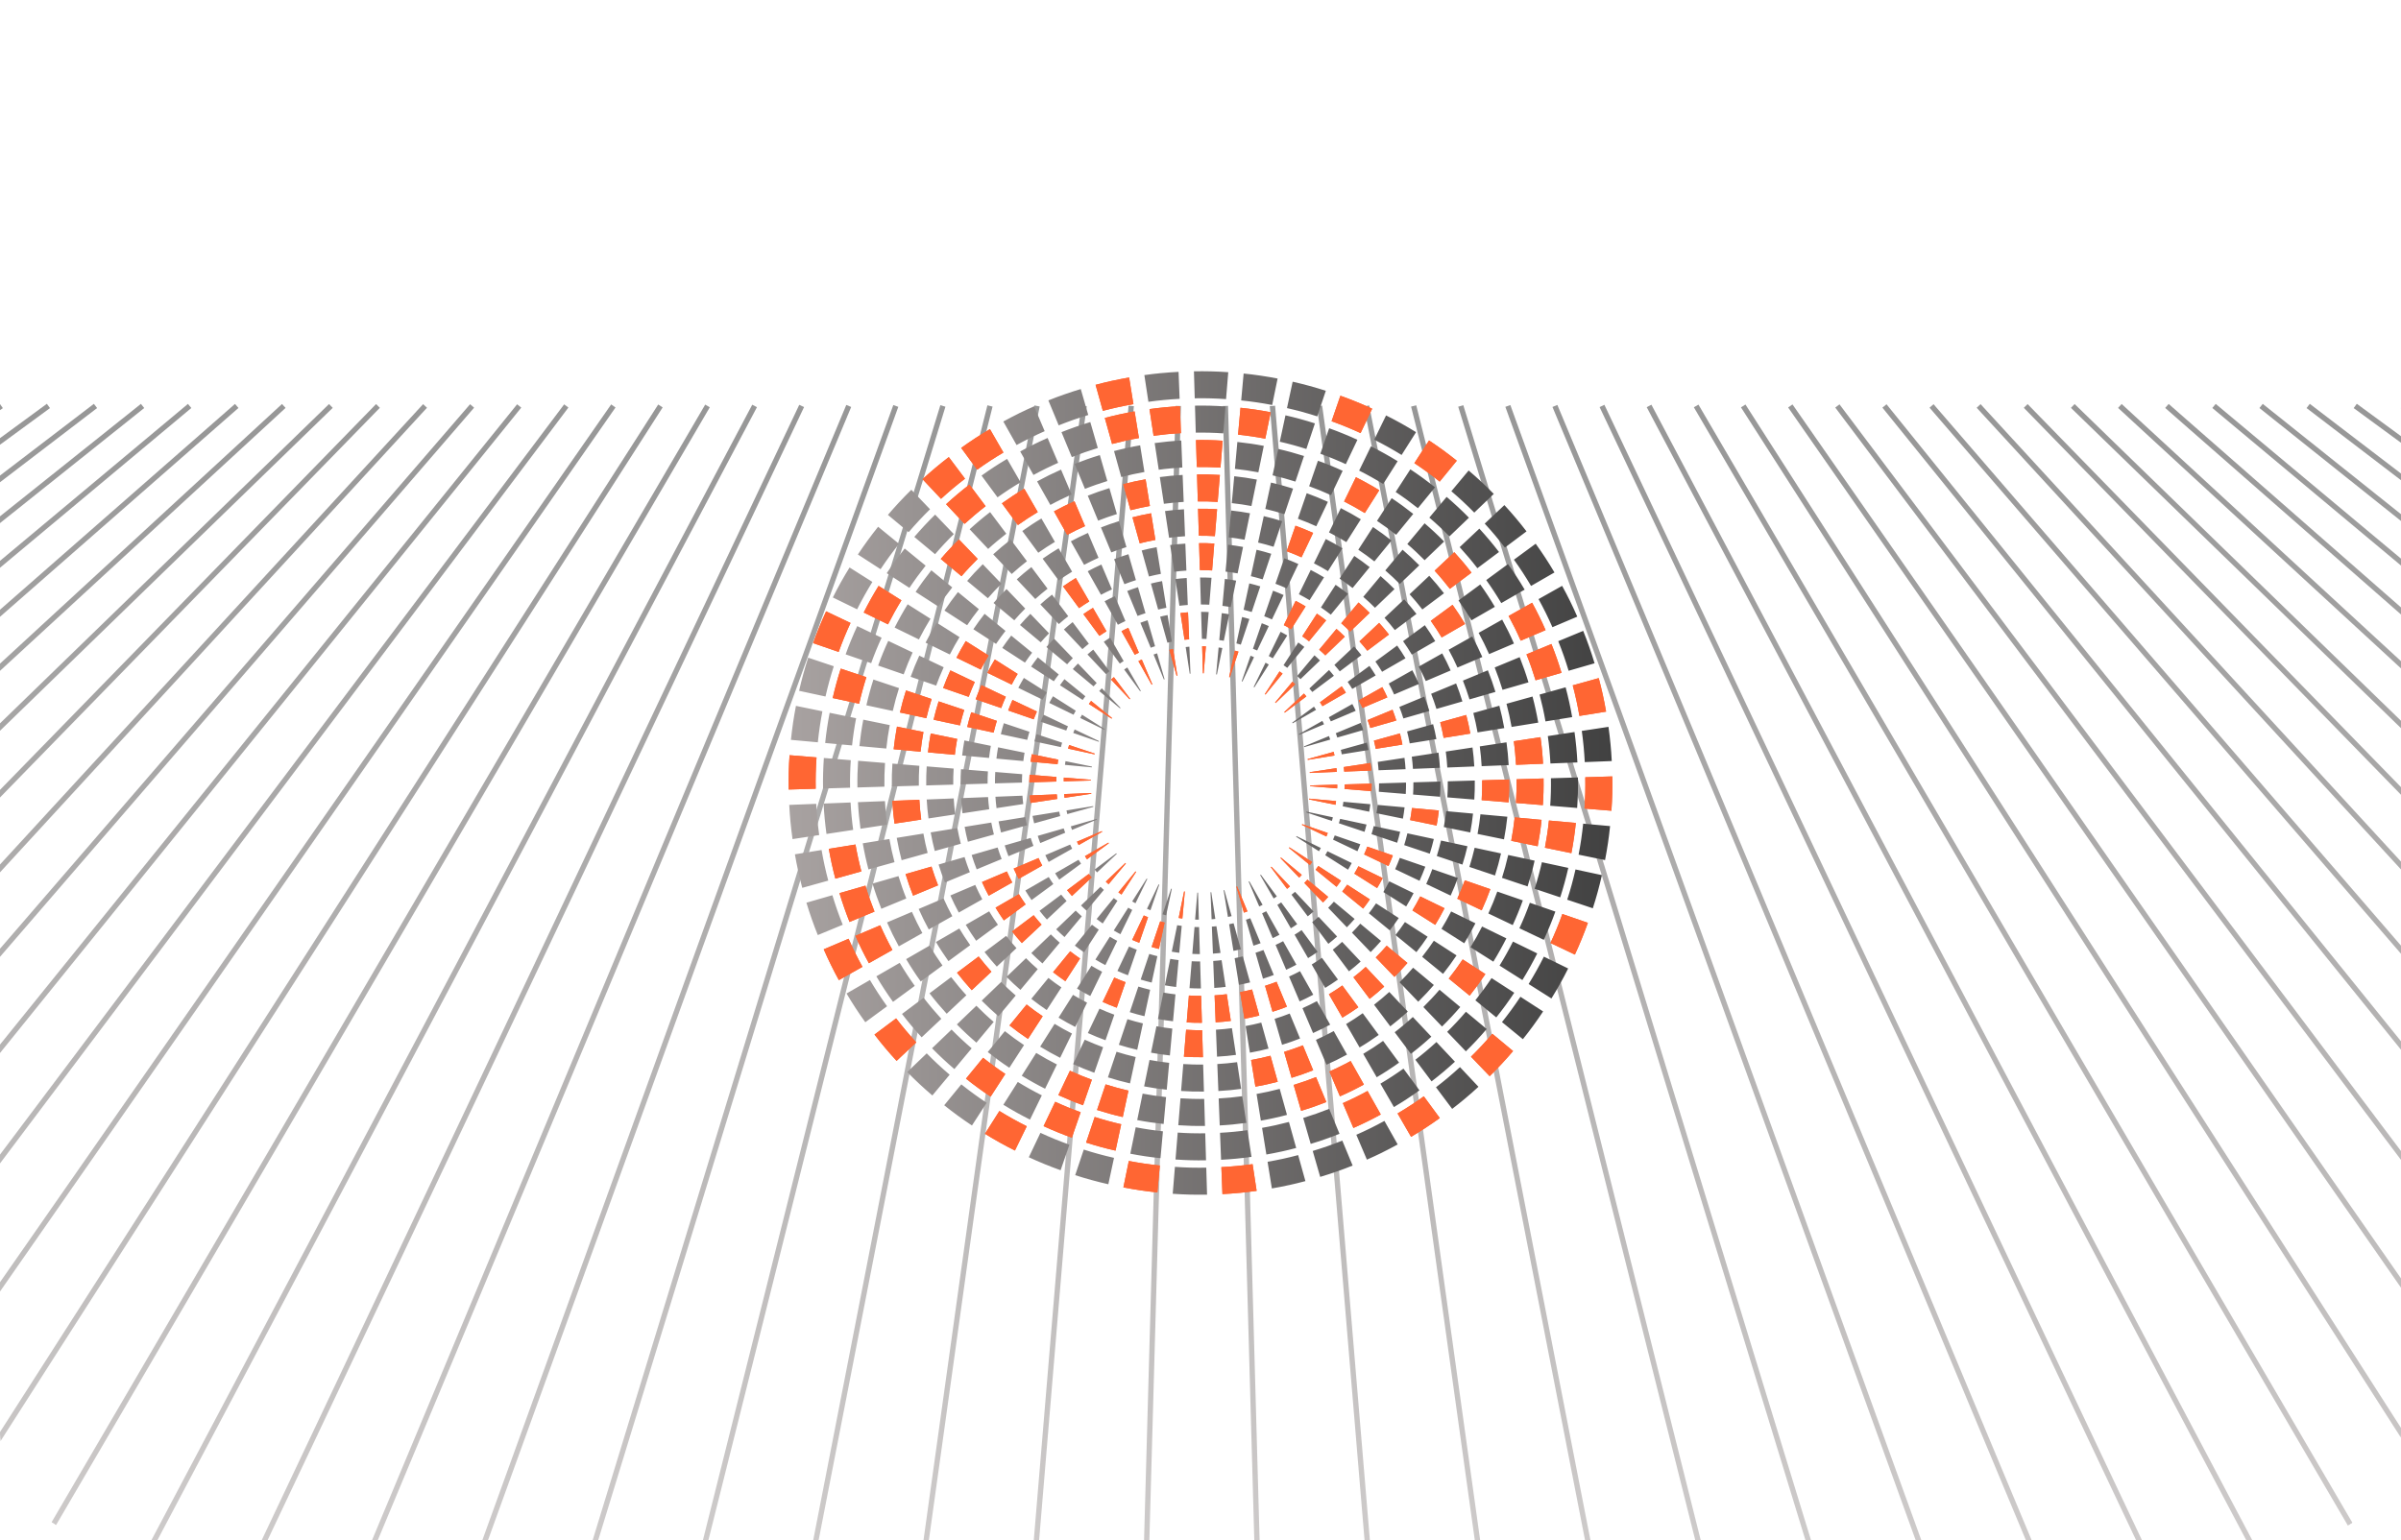 <?xml version="1.0" encoding="UTF-8"?><svg xmlns="http://www.w3.org/2000/svg" xmlns:xlink="http://www.w3.org/1999/xlink" viewBox="0 0 904 580"><defs><style>.bl,.bm,.bn,.bo,.bp,.bq,.br,.bs,.bt,.bu,.bv,.bw,.bx,.by,.bz,.ca,.cb,.cc,.cd,.ce,.cf,.cg,.ch,.ci,.cj,.ck,.cl,.cm,.cn,.co,.cp,.cq,.cr,.cs,.ct,.cu,.cv,.cw,.cx,.cy,.cz,.da,.db,.dc,.dd,.de,.df,.dg,.dh,.di,.dj,.dk,.dl{fill:none;}.dm{fill:url(#bf);}.dn{fill:url(#be);}.do{mask:url(#bc);}.dp{isolation:isolate;}.dq{filter:url(#bd);}.bm{stroke:url(#z);}.bm,.bn,.bo,.bp,.bq,.br,.bs,.bt,.bu,.bv,.bw,.bx,.by,.bz,.ca,.cb,.cc,.cd,.ce,.cf,.cg,.ch,.ci,.cj,.ck,.cl,.cm,.cn,.co,.cp,.cq,.cr,.cs,.ct,.cu,.cv,.cw,.cx,.cy,.cz,.da,.db,.dc,.dd,.de,.df,.dg,.dh,.di,.dj,.dk,.dl{stroke-miterlimit:10;stroke-width:2px;}.bn{stroke:url(#x);}.bo{stroke:url(#y);}.bp{stroke:url(#t);}.bq{stroke:url(#v);}.br{stroke:url(#w);}.bs{stroke:url(#u);}.bt{stroke:url(#g);}.bu{stroke:url(#h);}.bv{stroke:url(#q);}.bw{stroke:url(#e);}.bx{stroke:url(#f);}.by{stroke:url(#k);}.bz{stroke:url(#j);}.ca{stroke:url(#p);}.cb{stroke:url(#s);}.cc{stroke:url(#n);}.cd{stroke:url(#l);}.ce{stroke:url(#m);}.cf{stroke:url(#r);}.cg{stroke:url(#o);}.ch{stroke:url(#d);}.ci{stroke:url(#i);}.cj{stroke:url(#c);}.dr{opacity:.55;}.ds{clip-path:url(#b);}.dt{mix-blend-mode:luminosity;}.du{fill:#f63;}.ck{stroke:url(#ba);}.cl{stroke:url(#bb);}.cm{stroke:url(#aw);}.cn{stroke:url(#ap);}.co{stroke:url(#ay);}.cp{stroke:url(#ar);}.cq{stroke:url(#at);}.cr{stroke:url(#an);}.cs{stroke:url(#ad);}.ct{stroke:url(#aj);}.cu{stroke:url(#ai);}.cv{stroke:url(#ab);}.cw{stroke:url(#au);}.cx{stroke:url(#ao);}.cy{stroke:url(#av);}.cz{stroke:url(#ak);}.da{stroke:url(#ax);}.db{stroke:url(#ac);}.dc{stroke:url(#al);}.dd{stroke:url(#am);}.de{stroke:url(#aq);}.df{stroke:url(#aa);}.dg{stroke:url(#ae);}.dh{stroke:url(#af);}.di{stroke:url(#ag);}.dj{stroke:url(#as);}.dk{stroke:url(#az);}.dl{stroke:url(#ah);}</style><clipPath id="b"><rect class="bl" y="-260" width="904" height="840" rx="40" ry="40"/></clipPath><linearGradient id="c" x1="-312.67" y1="594.82" x2="-312.67" y2="152.08" gradientUnits="userSpaceOnUse"><stop offset="0" stop-color="#a8a2a1"/><stop offset="1" stop-color="#414141"/></linearGradient><linearGradient id="d" x1="-282.66" y1="594.81" x2="-282.66" y2="152.09" xlink:href="#c"/><linearGradient id="e" x1="-252.66" y1="594.79" x2="-252.66" y2="152.1" xlink:href="#c"/><linearGradient id="f" x1="-222.65" y1="594.78" x2="-222.65" y2="152.11" xlink:href="#c"/><linearGradient id="g" x1="-192.64" y1="594.77" x2="-192.64" y2="152.13" xlink:href="#c"/><linearGradient id="h" x1="-162.64" y1="594.75" x2="-162.64" y2="152.14" xlink:href="#c"/><linearGradient id="i" x1="-132.63" y1="594.74" x2="-132.63" y2="152.16" xlink:href="#c"/><linearGradient id="j" x1="-102.62" y1="594.72" x2="-102.62" y2="152.18" xlink:href="#c"/><linearGradient id="k" x1="-72.62" y1="594.7" x2="-72.62" y2="152.2" xlink:href="#c"/><linearGradient id="l" x1="-42.61" y1="594.68" x2="-42.61" y2="152.22" xlink:href="#c"/><linearGradient id="m" x1="-12.6" y1="594.65" x2="-12.6" y2="152.24" xlink:href="#c"/><linearGradient id="n" x1="17.4" y1="594.63" x2="17.4" y2="152.27" xlink:href="#c"/><linearGradient id="o" x1="47.41" y1="594.6" x2="47.41" y2="152.29" xlink:href="#c"/><linearGradient id="p" x1="77.42" y1="594.57" x2="77.42" y2="152.32" xlink:href="#c"/><linearGradient id="q" x1="107.42" y1="594.54" x2="107.42" y2="152.35" xlink:href="#c"/><linearGradient id="r" x1="137.43" y1="594.5" x2="137.43" y2="152.39" xlink:href="#c"/><linearGradient id="s" x1="167.44" y1="594.47" x2="167.44" y2="152.43" xlink:href="#c"/><linearGradient id="t" x1="197.44" y1="594.43" x2="197.44" y2="152.47" xlink:href="#c"/><linearGradient id="u" x1="227.45" y1="594.39" x2="227.45" y2="152.51" xlink:href="#c"/><linearGradient id="v" x1="257.46" y1="594.34" x2="257.46" y2="152.55" xlink:href="#c"/><linearGradient id="w" x1="287.46" y1="594.29" x2="287.46" y2="152.6" xlink:href="#c"/><linearGradient id="x" x1="317.47" y1="594.24" x2="317.47" y2="152.65" xlink:href="#c"/><linearGradient id="y" x1="347.48" y1="594.19" x2="347.48" y2="152.7" xlink:href="#c"/><linearGradient id="z" x1="377.48" y1="594.14" x2="377.48" y2="152.76" xlink:href="#c"/><linearGradient id="aa" x1="407.49" y1="594.08" x2="407.49" y2="152.81" xlink:href="#c"/><linearGradient id="ab" x1="437.5" y1="594.03" x2="437.5" y2="152.87" xlink:href="#c"/><linearGradient id="ac" x1="467.5" y1="594.03" x2="467.5" y2="152.87" xlink:href="#c"/><linearGradient id="ad" x1="497.51" y1="594.08" x2="497.51" y2="152.81" xlink:href="#c"/><linearGradient id="ae" x1="527.52" y1="594.14" x2="527.52" y2="152.76" xlink:href="#c"/><linearGradient id="af" x1="557.52" y1="594.19" x2="557.52" y2="152.7" xlink:href="#c"/><linearGradient id="ag" x1="587.53" y1="594.24" x2="587.53" y2="152.65" xlink:href="#c"/><linearGradient id="ah" x1="617.54" y1="594.29" x2="617.54" y2="152.6" xlink:href="#c"/><linearGradient id="ai" x1="647.54" y1="594.34" x2="647.54" y2="152.55" xlink:href="#c"/><linearGradient id="aj" x1="677.55" y1="594.39" x2="677.55" y2="152.51" xlink:href="#c"/><linearGradient id="ak" x1="707.56" y1="594.43" x2="707.56" y2="152.47" xlink:href="#c"/><linearGradient id="al" x1="737.56" y1="594.47" x2="737.56" y2="152.43" xlink:href="#c"/><linearGradient id="am" x1="767.57" y1="594.5" x2="767.57" y2="152.39" xlink:href="#c"/><linearGradient id="an" x1="797.58" y1="594.54" x2="797.58" y2="152.35" xlink:href="#c"/><linearGradient id="ao" x1="827.58" y1="594.57" x2="827.58" y2="152.32" xlink:href="#c"/><linearGradient id="ap" x1="857.59" y1="594.6" x2="857.59" y2="152.29" xlink:href="#c"/><linearGradient id="aq" x1="887.6" y1="594.63" x2="887.6" y2="152.27" xlink:href="#c"/><linearGradient id="ar" x1="917.6" y1="594.65" x2="917.6" y2="152.24" xlink:href="#c"/><linearGradient id="as" x1="947.61" y1="594.68" x2="947.61" y2="152.22" xlink:href="#c"/><linearGradient id="at" x1="977.62" y1="594.7" x2="977.62" y2="152.2" xlink:href="#c"/><linearGradient id="au" x1="1007.62" y1="594.72" x2="1007.62" y2="152.18" xlink:href="#c"/><linearGradient id="av" x1="1037.63" y1="594.74" x2="1037.63" y2="152.16" xlink:href="#c"/><linearGradient id="aw" x1="1067.64" y1="594.75" x2="1067.64" y2="152.14" xlink:href="#c"/><linearGradient id="ax" x1="1097.64" y1="594.77" x2="1097.64" y2="152.13" xlink:href="#c"/><linearGradient id="ay" x1="1127.65" y1="594.78" x2="1127.65" y2="152.11" xlink:href="#c"/><linearGradient id="az" x1="1157.66" y1="594.79" x2="1157.66" y2="152.1" xlink:href="#c"/><linearGradient id="ba" x1="1187.66" y1="594.81" x2="1187.66" y2="152.09" xlink:href="#c"/><linearGradient id="bb" x1="1217.67" x2="1217.67" xlink:href="#c"/><filter id="bd" x="111.58" y="-46.06" width="680.83" height="680.83" color-interpolation-filters="sRGB" filterUnits="userSpaceOnUse"><feColorMatrix result="cm" values="-1 0 0 0 1 0 -1 0 0 1 0 0 -1 0 1 0 0 0 1 0"/></filter><radialGradient id="be" cx="452" cy="294.35" fx="452" fy="294.35" r="340.42" gradientUnits="userSpaceOnUse"><stop offset="0" stop-color="#000"/><stop offset="1" stop-color="#fff"/></radialGradient><mask id="bc" x="111.58" y="-46.06" width="680.83" height="680.83" maskUnits="userSpaceOnUse"><g class="dq"><rect class="dn" x="111.58" y="-46.06" width="680.83" height="680.83"/></g></mask><linearGradient id="bf" x1="297.15" y1="294.89" x2="606.85" y2="294.89" xlink:href="#c"/><mask id="bg" x="-1577.81" y="-1667.86" width="863.73" height="425.45" maskUnits="userSpaceOnUse"/></defs><g class="dp"><g id="a"><g class="ds"><g class="dr"><line class="cj" x1=".5" y1="152.89" x2="-625.84" y2="594"/><line class="ch" x1="18.23" y1="152.89" x2="-583.55" y2="594"/><line class="bw" x1="35.95" y1="152.89" x2="-541.26" y2="594"/><line class="bx" x1="53.68" y1="152.89" x2="-498.98" y2="594"/><line class="bt" x1="71.4" y1="152.89" x2="-456.69" y2="594"/><line class="bu" x1="89.13" y1="152.89" x2="-414.4" y2="594"/><line class="ci" x1="106.85" y1="152.89" x2="-372.11" y2="594"/><line class="bz" x1="124.58" y1="152.89" x2="-329.82" y2="594"/><line class="by" x1="142.3" y1="152.89" x2="-287.54" y2="594"/><line class="cd" x1="160.03" y1="152.89" x2="-245.25" y2="594"/><line class="ce" x1="177.75" y1="152.89" x2="-202.96" y2="594"/><line class="cc" x1="195.48" y1="152.89" x2="-160.67" y2="594"/><line class="cg" x1="213.21" y1="152.89" x2="-118.39" y2="594"/><line class="ca" x1="230.93" y1="152.89" x2="-76.1" y2="594"/><line class="bv" x1="248.66" y1="152.89" x2="-33.81" y2="594"/><line class="cf" x1="266.38" y1="152.89" x2="8.48" y2="594"/><line class="cb" x1="284.11" y1="152.89" x2="50.77" y2="594"/><line class="bp" x1="301.83" y1="152.89" x2="93.05" y2="594"/><line class="bs" x1="319.56" y1="152.89" x2="135.34" y2="594"/><line class="bq" x1="337.28" y1="152.89" x2="177.63" y2="594"/><line class="br" x1="355.01" y1="152.89" x2="219.92" y2="594"/><line class="bn" x1="372.74" y1="152.89" x2="262.2" y2="594"/><line class="bo" x1="390.46" y1="152.89" x2="304.49" y2="594"/><line class="bm" x1="408.19" y1="152.89" x2="346.78" y2="594"/><line class="df" x1="425.91" y1="152.89" x2="389.07" y2="594"/><line class="cv" x1="443.64" y1="152.89" x2="431.36" y2="594"/><line class="db" x1="461.36" y1="152.89" x2="473.64" y2="594"/><line class="cs" x1="479.09" y1="152.89" x2="515.93" y2="594"/><line class="dg" x1="496.81" y1="152.89" x2="558.22" y2="594"/><line class="dh" x1="514.54" y1="152.89" x2="600.51" y2="594"/><line class="di" x1="532.26" y1="152.89" x2="642.8" y2="594"/><line class="dl" x1="549.99" y1="152.89" x2="685.08" y2="594"/><line class="cu" x1="567.72" y1="152.89" x2="727.37" y2="594"/><line class="ct" x1="585.44" y1="152.89" x2="769.66" y2="594"/><line class="cz" x1="603.17" y1="152.89" x2="811.95" y2="594"/><line class="dc" x1="620.89" y1="152.89" x2="854.23" y2="594"/><line class="dd" x1="638.62" y1="152.89" x2="896.52" y2="594"/><line class="cr" x1="656.34" y1="152.89" x2="938.81" y2="594"/><line class="cx" x1="674.07" y1="152.89" x2="981.1" y2="594"/><line class="cn" x1="691.79" y1="152.89" x2="1023.39" y2="594"/><line class="de" x1="709.52" y1="152.89" x2="1065.67" y2="594"/><line class="cp" x1="727.25" y1="152.89" x2="1107.96" y2="594"/><line class="dj" x1="744.97" y1="152.89" x2="1150.25" y2="594"/><line class="cq" x1="762.7" y1="152.89" x2="1192.54" y2="594"/><line class="cw" x1="780.42" y1="152.89" x2="1234.82" y2="594"/><line class="cy" x1="798.15" y1="152.89" x2="1277.11" y2="594"/><line class="cm" x1="815.87" y1="152.89" x2="1319.4" y2="594"/><line class="da" x1="833.6" y1="152.89" x2="1361.69" y2="594"/><line class="co" x1="851.32" y1="152.89" x2="1403.98" y2="594"/><line class="dk" x1="869.05" y1="152.89" x2="1446.26" y2="594"/><line class="ck" x1="886.77" y1="152.89" x2="1488.55" y2="594"/><line class="cl" x1="904.5" y1="152.89" x2="1530.84" y2="594"/></g></g><g class="do"><g class="dt"><path class="du" d="M428.8,245.82c-.26.13-.52.25-.78.38-.25.12-.51.25-.77.39l-4.99-8.87c.42-.22.85-.44,1.27-.65.42-.2.85-.41,1.29-.61l3.98,9.36Z"/><path class="du" d="M408.53,198.15c-1.14.51-2.28,1.04-3.39,1.58-1.1.55-2.21,1.12-3.32,1.72l-4.99-8.86c1.27-.69,2.55-1.35,3.82-1.98,1.28-.63,2.58-1.24,3.9-1.82l3.98,9.36Z"/><path class="du" d="M418.78,143.41c-2.08.46-4.19.97-6.28,1.53l2.73,9.8c1.91-.51,3.84-.98,5.73-1.39,1.9-.42,3.84-.79,5.79-1.13l-1.62-10.04c-2.14.37-4.27.78-6.35,1.24Z"/><path class="du" d="M427.19,154.95l1.63,10.04c-1.72.3-3.42.63-5.09,1-1.66.37-3.35.78-5.03,1.22l-2.73-9.8c1.86-.49,3.74-.95,5.58-1.35,1.85-.41,3.74-.78,5.64-1.11Z"/><path class="du" d="M444.64,163.14c-1.73.09-3.46.22-5.16.38-1.7.17-3.43.37-5.15.61l-1.53-10.06c1.91-.26,3.83-.49,5.71-.67,1.88-.18,3.8-.32,5.73-.42l.4,10.16Z"/><path class="du" d="M432.95,190.56c-1.24.22-2.47.46-3.67.73-1.21.26-2.42.55-3.64.87l-2.73-9.8c1.4-.37,2.8-.7,4.19-1.01,1.38-.3,2.8-.58,4.23-.83l1.62,10.04Z"/><path class="du" d="M429.88,194c-1.15.25-2.32.53-3.49.84l2.73,9.8c.98-.25,1.97-.49,2.94-.7.97-.21,1.97-.41,2.96-.59l-1.62-10.04c-1.19.21-2.36.45-3.52.7Z"/><path class="du" d="M418.69,270.43s-.06.08-.09.11c-.03.04-.05.08-.08.12l-8.54-5.53c.13-.19.27-.39.4-.58.14-.19.28-.38.43-.56l7.88,6.44Z"/><path class="du" d="M357.55,206.76c-1.13,1.21-2.25,2.47-3.35,3.75l7.81,6.51c.98-1.14,1.97-2.25,2.98-3.32,1-1.07,2.04-2.15,3.11-3.2l-7.04-7.34c-1.2,1.18-2.38,2.39-3.51,3.6Z"/><path class="du" d="M416.59,237.75c-.46.28-.9.56-1.34.85s-.88.58-1.31.88l-6.03-8.19c.59-.41,1.19-.82,1.78-1.21.59-.38,1.2-.76,1.82-1.14l5.08,8.81Z"/><path class="du" d="M381.38,186.72c-1.39.91-2.78,1.86-4.15,2.84l6.02,8.19c1.22-.87,2.45-1.71,3.69-2.52,1.23-.8,2.5-1.59,3.79-2.36l-5.08-8.81c-1.45.86-2.88,1.75-4.27,2.66Z"/><path class="du" d="M377.8,170.43c-1.71,1.01-3.39,2.06-5.02,3.12-1.62,1.06-3.26,2.18-4.87,3.34l-6.02-8.2c1.76-1.27,3.55-2.49,5.33-3.66,1.79-1.16,3.63-2.3,5.5-3.41l5.08,8.81Z"/><path class="du" d="M365,182.51l6.1,8.13c-1.37,1.06-2.73,2.15-4.03,3.25-1.31,1.1-2.61,2.25-3.9,3.42l-6.96-7.41c1.42-1.3,2.86-2.58,4.31-3.79,1.45-1.22,2.95-2.43,4.48-3.6Z"/><path class="du" d="M358.73,183.98c-1.48,1.25-2.97,2.56-4.43,3.9l-6.96-7.41c1.59-1.47,3.22-2.9,4.85-4.27,1.63-1.37,3.32-2.73,5.04-4.05l6.11,8.14c-1.58,1.2-3.12,2.44-4.61,3.69Z"/><path class="du" d="M402.62,219.24c-.79.52-1.58,1.06-2.37,1.61l6.02,8.19c.63-.44,1.27-.87,1.91-1.29.64-.41,1.29-.82,1.95-1.23l-5.08-8.81c-.82.5-1.64,1.01-2.43,1.52Z"/><path class="du" d="M433.87,257.75s-.09.04-.13.06-.08.05-.12.07l-5-8.87c.21-.11.42-.22.63-.32s.42-.2.64-.3l3.98,9.36Z"/><path class="du" d="M491.58,228.39l-5.45,8.59c-.45-.27-.91-.53-1.37-.79-.45-.25-.92-.5-1.39-.75l4.46-9.14c.64.33,1.27.67,1.89,1.01.62.35,1.24.71,1.86,1.08Z"/><path class="du" d="M542.06,181.38l6.44-7.87c-1.7-1.36-3.42-2.68-5.14-3.93-1.72-1.25-3.5-2.49-5.31-3.69l-5.53,8.54c1.65,1.1,3.28,2.22,4.85,3.37,1.57,1.14,3.14,2.35,4.69,3.58Z"/><path class="du" d="M494.4,200.71l-4.37,9.19c-.93-.42-1.85-.82-2.78-1.2-.92-.37-1.86-.74-2.82-1.09l3.33-9.61c1.13.41,2.25.84,3.34,1.29,1.1.45,2.2.92,3.3,1.42Z"/><path class="du" d="M411.02,330.48l-7.41,6.97c-.32-.36-.63-.72-.94-1.08-.3-.36-.6-.73-.9-1.11l8.14-6.1c.18.22.36.44.55.66.18.22.37.44.56.66Z"/><path class="du" d="M506.07,188.88c1.34.68,2.66,1.38,3.94,2.09,1.28.72,2.57,1.47,3.85,2.25l5.44-8.59c-1.44-.88-2.89-1.74-4.34-2.54-1.44-.81-2.93-1.6-4.44-2.36l-4.46,9.14Z"/><path class="du" d="M515.69,230.83l-7.34,7.04c-.55-.54-1.1-1.08-1.66-1.6-.55-.52-1.13-1.03-1.71-1.54l6.52-7.81c.72.63,1.44,1.27,2.13,1.92.69.64,1.38,1.31,2.06,1.99Z"/><path class="du" d="M522.95,238.98l-8.14,6.1c-.48-.61-.96-1.21-1.45-1.79s-1-1.16-1.51-1.73l7.41-6.97c.64.71,1.27,1.43,1.88,2.16.61.72,1.21,1.47,1.81,2.23Z"/><path class="du" d="M504.8,238.3c.51.49,1.03.99,1.54,1.49l-7.34,7.04c-.38-.37-.76-.73-1.14-1.09s-.78-.71-1.17-1.06l6.51-7.82c.54.48,1.08.96,1.6,1.44Z"/><path class="du" d="M499.3,233.65l-6.44,7.87c-.42-.32-.84-.64-1.26-.95-.42-.31-.85-.61-1.29-.91l5.52-8.54c.6.4,1.19.82,1.76,1.23.57.42,1.14.85,1.71,1.3Z"/><path class="du" d="M453.33,243.41c.23.01.47.02.7.03l-.83,10.14h-.14s-.09,0-.14-.01l-.3-10.17c.23,0,.47,0,.71.01Z"/><path class="du" d="M466.29,245.42l-3.23,9.65c-.05-.01-.1-.03-.14-.04-.05-.01-.09-.02-.14-.03l2.14-9.95c.23.05.46.11.69.17.22.07.45.13.68.2Z"/><path class="du" d="M466.14,163.7c1.73.18,3.45.4,5.14.65,1.69.25,3.4.54,5.11.87l2.04-9.96c-1.9-.37-3.8-.69-5.67-.97-1.87-.28-3.78-.52-5.7-.71l-.92,10.13Z"/><path class="du" d="M512.27,163.12l4.37-9.19c-1.97-.91-3.96-1.78-5.93-2.58-1.97-.81-4-1.58-6.04-2.31l-3.32,9.61c1.86.67,3.71,1.37,5.51,2.11,1.8.74,3.61,1.53,5.41,2.36Z"/><path class="du" d="M425.51,263.17s-.08.06-.11.09c-.04.03-.07.06-.11.09l-6.97-7.41c.18-.16.35-.31.53-.46s.37-.31.55-.45l6.11,8.14Z"/><path class="du" d="M443.28,254.49s-.09.02-.13.03c-.05.01-.1.02-.14.03l-2.73-9.8c.23-.06.46-.11.69-.16.22-.05.46-.1.69-.14l1.62,10.04Z"/><path class="du" d="M494.43,403.09c-1.34.54-2.69,1.04-4.03,1.51-1.34.47-2.71.92-4.1,1.34l-2.82-9.77c1.2-.37,2.39-.76,3.56-1.17,1.16-.41,2.34-.84,3.51-1.3l3.88,9.39Z"/><path class="du" d="M478.35,397.62l2.73,9.8c-1.4.37-2.8.71-4.19,1.01-1.38.3-2.8.58-4.22.84l-1.62-10.05c1.23-.22,2.46-.46,3.67-.72,1.2-.27,2.42-.56,3.63-.88Z"/><path class="du" d="M452.23,375.06l.3,10.16c-.96.01-1.92.01-2.86-.02-.95-.02-1.91-.07-2.87-.13l.83-10.13c.77.04,1.54.08,2.3.1.62.01,1.25.02,1.89.02h.41Z"/><path class="du" d="M484.53,379.16c-.9.35-1.79.69-2.69,1-.89.31-1.8.61-2.72.9l-2.82-9.78c.74-.23,1.47-.47,2.18-.72.72-.25,1.44-.52,2.16-.8l3.89,9.4Z"/><path class="du" d="M471.41,372.67l2.73,9.8c-.94.24-1.87.46-2.79.66-.93.21-1.87.39-2.81.57l-1.63-10.04c.76-.14,1.52-.3,2.26-.46s1.49-.34,2.24-.53Z"/><path class="du" d="M461.89,374.44l1.53,10.06c-.96.12-1.91.23-2.85.32-.94.09-1.9.17-2.86.22l-.4-10.16c.77-.05,1.54-.11,2.29-.18.76-.07,1.53-.16,2.29-.26Z"/><path class="du" d="M469.67,343.25c-.22.09-.44.17-.66.25-.22.07-.45.15-.67.22l-2.82-9.78s.09-.03.13-.04c.04-.02.09-.04.13-.05l3.89,9.4Z"/><path class="du" d="M514.2,364.17l6.97,7.41c-.89.81-1.79,1.6-2.7,2.36-.9.77-1.84,1.52-2.79,2.26l-6.1-8.14c.8-.62,1.59-1.26,2.35-1.9.76-.64,1.52-1.31,2.27-1.99Z"/><path class="du" d="M529.91,362.68c-.79.92-1.59,1.81-2.39,2.67-.81.87-1.65,1.73-2.5,2.58l-7.04-7.34c.72-.72,1.42-1.45,2.1-2.17.68-.73,1.36-1.48,2.02-2.25l7.81,6.51Z"/><path class="du" d="M495.5,405.66l3.88,9.4c-1.56.62-3.14,1.21-4.7,1.76-1.57.55-3.17,1.07-4.78,1.56l-2.83-9.77c1.44-.44,2.86-.9,4.25-1.39,1.38-.48,2.78-1.01,4.18-1.56Z"/><path class="du" d="M519.88,419.75c-1.69.93-3.4,1.82-5.1,2.65-1.7.84-3.44,1.65-5.21,2.43l-3.98-9.36c1.59-.7,3.17-1.44,4.7-2.19s3.07-1.55,4.6-2.39l4.99,8.86Z"/><path class="du" d="M509.06,410.79c-1.48.73-3.01,1.44-4.56,2.12l-3.97-9.36c1.37-.6,2.72-1.24,4.04-1.89,1.32-.64,2.64-1.33,3.96-2.05l4.99,8.86c-1.48.81-2.97,1.59-4.46,2.32Z"/><path class="du" d="M565.39,400.69c1.45-1.56,2.9-3.18,4.3-4.83l-7.81-6.51c-1.29,1.51-2.6,2.98-3.93,4.41-1.33,1.42-2.71,2.84-4.12,4.22l7.04,7.34c1.55-1.52,3.07-3.07,4.52-4.63Z"/><path class="du" d="M492.26,331.28l7.82,6.52c-.32.36-.64.71-.96,1.06-.32.34-.66.68-.99,1.03l-7.04-7.35c.2-.21.4-.41.59-.62.2-.21.39-.42.58-.64Z"/><path class="du" d="M504.9,331.69c-.27.39-.55.78-.83,1.17-.27.38-.56.76-.85,1.14l-7.88-6.44c.18-.23.35-.46.52-.7.16-.23.33-.46.5-.7l8.54,5.53Z"/><path class="du" d="M508.46,381.38c.99-.65,1.98-1.32,2.97-2.02l-6.03-8.2c-.83.58-1.66,1.15-2.5,1.7-.84.55-1.69,1.08-2.56,1.6l5.08,8.81c1.03-.62,2.05-1.26,3.04-1.9Z"/><path class="du" d="M536.77,424.75c1.78-1.16,3.57-2.39,5.33-3.66l-6.02-8.19c-1.61,1.16-3.24,2.28-4.87,3.34-1.63,1.06-3.31,2.11-5.01,3.11l5.08,8.81c1.87-1.1,3.71-2.25,5.5-3.41Z"/><path class="du" d="M378.51,404.48l-5.52,8.54c-1.61-1.06-3.2-2.16-4.72-3.28-1.53-1.11-3.06-2.28-4.57-3.49l6.44-7.87c1.36,1.08,2.74,2.14,4.12,3.14,1.38,1.01,2.8,2,4.25,2.96Z"/><path class="du" d="M431.45,345.13c.26.1.53.21.8.31l-3.32,9.62c-.45-.17-.9-.34-1.33-.52-.44-.18-.88-.37-1.32-.56l4.37-9.19c.27.12.53.23.8.34Z"/><path class="du" d="M438.49,347.46l-2.14,9.94c-.47-.11-.93-.23-1.38-.36-.46-.12-.92-.25-1.38-.39l3.23-9.65c.28.08.56.16.83.24.28.07.56.14.84.22Z"/><path class="du" d="M376.28,418.43l-5.44,8.59c1.85,1.14,3.71,2.24,5.57,3.28,1.86,1.04,3.78,2.05,5.72,3.02l4.46-9.14c-1.77-.89-3.52-1.81-5.22-2.76-1.7-.95-3.4-1.95-5.09-2.99Z"/><path class="du" d="M406.65,361l-5.53,8.54c-.79-.54-1.58-1.09-2.34-1.65-.77-.56-1.53-1.14-2.29-1.73l6.44-7.87c.61.47,1.22.94,1.84,1.38.61.45,1.24.89,1.88,1.33Z"/><path class="du" d="M392.58,382.74l-5.53,8.54c-1.2-.8-2.38-1.63-3.53-2.46-1.14-.84-2.29-1.71-3.43-2.61l6.44-7.88c.99.78,1.99,1.54,2.98,2.27,1,.72,2.03,1.44,3.07,2.14Z"/><path class="du" d="M427.77,328.37l-5.53,8.54c-.2-.13-.39-.27-.58-.41-.19-.13-.38-.28-.57-.42l6.45-7.88s.07.06.11.09c.04.02.08.05.12.08Z"/><path class="du" d="M423.91,325.2l-6.52,7.82c-.18-.16-.35-.32-.52-.48-.18-.16-.34-.32-.52-.49l7.35-7.04s.07.07.1.1c.04.03.07.06.11.09Z"/><path class="du" d="M422.15,423.42l-2.14,9.94c-1.88-.42-3.75-.89-5.58-1.39-1.82-.5-3.67-1.05-5.5-1.64l3.23-9.65c1.65.53,3.32,1.03,4.96,1.48,1.65.45,3.33.87,5.03,1.26Z"/><path class="du" d="M446.1,335.79l-.93,10.14c-.23-.03-.47-.06-.7-.09-.23-.04-.46-.08-.69-.12l2.04-9.97s.09.02.14.03c.05,0,.09.01.14.01Z"/><path class="du" d="M425.01,437.25l-2.04,9.96c2.13.41,4.27.78,6.37,1.09,2.1.31,4.26.58,6.42.8l.92-10.13c-1.97-.2-3.94-.45-5.86-.73-1.92-.28-3.87-.62-5.82-.99Z"/><path class="du" d="M466.72,449.27c2.12-.2,4.27-.46,6.42-.76l-1.53-10.06c-1.96.27-3.93.51-5.86.69-1.93.18-3.91.33-5.89.43l.4,10.16c2.17-.11,4.33-.26,6.45-.47Z"/><path class="du" d="M424.87,410.76l-2.14,9.95c-1.64-.38-3.28-.79-4.87-1.23-1.6-.44-3.21-.92-4.82-1.43l3.23-9.64c1.42.45,2.86.88,4.27,1.26,1.42.39,2.87.76,4.33,1.09Z"/><path class="du" d="M406.94,405.05c1.36.55,2.75,1.09,4.16,1.6l-3.32,9.61c-1.59-.57-3.16-1.18-4.69-1.8-1.54-.63-3.08-1.3-4.61-2l4.36-9.19c1.37.62,2.74,1.22,4.1,1.78Z"/><path class="du" d="M406.88,418.89c-1.64-.59-3.26-1.21-4.84-1.86-1.58-.65-3.17-1.34-4.75-2.07l-4.37,9.18c1.75.81,3.52,1.58,5.27,2.29,1.75.72,3.55,1.41,5.37,2.06l3.32-9.61Z"/><path class="du" d="M423.79,369.93c-.72-.27-1.44-.55-2.14-.84-.7-.29-1.41-.59-2.12-.91l-4.37,9.18c.88.4,1.76.78,2.63,1.13.87.36,1.77.7,2.67,1.04l3.32-9.61Z"/><path class="du" d="M478.7,326.43l6.98,7.42c-.18.15-.36.3-.54.45-.18.16-.36.31-.54.46l-6.11-8.15s.07-.06.11-.09c.03-.03.07-.06.1-.09Z"/><path class="du" d="M482.31,322.98l7.82,6.52c-.16.17-.32.35-.48.52-.16.17-.33.34-.49.51l-7.04-7.34s.06-.07.09-.11c.04-.03.07-.07.1-.1Z"/><path class="du" d="M494.02,324.65c-.14.19-.27.39-.41.58s-.28.38-.42.56l-7.88-6.44s.06-.08.08-.11c.03-.04.06-.08.08-.12l8.55,5.53Z"/><path class="du" d="M381.65,327.14c.3.66.6,1.31.92,1.94.31.64.64,1.27.98,1.91l8.86-4.99c-.25-.47-.49-.94-.72-1.41-.23-.47-.46-.95-.68-1.43l-9.36,3.98Z"/><path class="du" d="M336,357.78l-8.86,4.99c-.93-1.69-1.82-3.4-2.66-5.1-.83-1.69-1.64-3.44-2.42-5.21l9.36-3.98c.7,1.6,1.43,3.17,2.19,4.7.75,1.53,1.55,3.07,2.39,4.6Z"/><path class="du" d="M392.15,348.23l-7.41,6.96c-.65-.71-1.28-1.43-1.89-2.16-.61-.72-1.21-1.47-1.8-2.22l8.13-6.11c.48.61.97,1.21,1.46,1.79.49.58.99,1.16,1.51,1.74Z"/><path class="du" d="M381.12,332.35l-8.86,5c-.45-.85-.89-1.71-1.31-2.55-.42-.85-.83-1.72-1.22-2.6l9.36-3.98c.32.71.65,1.4.98,2.08.34.69.69,1.37,1.05,2.05Z"/><path class="du" d="M386.15,340.62l-8.19,6.03c-.55-.79-1.09-1.58-1.61-2.38-.52-.79-1.03-1.6-1.52-2.42l8.81-5.08c.4.66.81,1.31,1.22,1.95.42.63.85,1.27,1.29,1.9Z"/><path class="du" d="M315.86,369.13l8.86-4.99c-.95-1.74-1.87-3.49-2.73-5.23-.86-1.74-1.69-3.54-2.49-5.35l-9.36,3.98c.87,1.99,1.78,3.96,2.72,5.87.94,1.91,1.94,3.83,2.99,5.74Z"/><path class="du" d="M353.19,333.44l-9.4,3.89c-.53-1.35-1.03-2.7-1.5-4.04-.47-1.34-.92-2.71-1.34-4.09l9.77-2.82c.37,1.2.76,2.39,1.17,3.55.4,1.16.84,2.34,1.3,3.51Z"/><path class="du" d="M417.47,317.6l-8.2,6.03c-.13-.2-.27-.39-.4-.59-.12-.19-.25-.4-.37-.6l8.82-5.08s.05.08.07.12c.03.04.05.08.08.12Z"/><path class="du" d="M414.98,313.27l-8.86,5c-.11-.21-.22-.42-.32-.63-.11-.21-.21-.43-.31-.64l9.37-3.98s.04.08.06.13l.06.12Z"/><path class="du" d="M373.28,365.97c-.85-.93-1.67-1.87-2.46-2.82-.79-.94-1.58-1.92-2.35-2.91l-8.14,6.1c.89,1.14,1.79,2.27,2.7,3.35.91,1.09,1.87,2.17,2.84,3.24l7.41-6.97Z"/><path class="du" d="M335.97,301.62c.08,1.45.19,2.89.32,4.3.13,1.41.3,2.85.5,4.28l10.06-1.53c-.17-1.25-.31-2.49-.43-3.72-.12-1.23-.21-2.48-.28-3.73l-10.16.4Z"/><path class="du" d="M307.42,285.26l-10.14-.83c-.15,2.16-.26,4.33-.31,6.46-.05,2.13-.06,4.3-.02,6.47l10.17-.3c-.04-1.98-.03-3.96.02-5.9.05-1.94.15-3.92.29-5.89Z"/><path class="du" d="M329.26,343.34l-9.4,3.89c-.71-1.79-1.39-3.6-2.01-5.38-.63-1.79-1.22-3.62-1.78-5.47l9.77-2.82c.5,1.67,1.04,3.32,1.6,4.93.57,1.61,1.18,3.23,1.82,4.85Z"/><path class="du" d="M324.32,328.19l-9.8,2.73c-.5-1.87-.95-3.74-1.36-5.59-.4-1.84-.77-3.73-1.1-5.64l10.04-1.62c.3,1.71.63,3.42,1,5.09.36,1.66.77,3.35,1.22,5.03Z"/><path class="du" d="M541.74,305.25c-.11.95-.23,1.9-.37,2.84-.14.93-.3,1.88-.47,2.83l-9.97-2.05c.14-.76.27-1.52.38-2.27.11-.75.21-1.51.3-2.28l10.13.93Z"/><path class="du" d="M524.41,322.19c-.25.68-.51,1.35-.78,2-.27.66-.55,1.32-.85,1.98l-9.18-4.37c.21-.49.42-.97.62-1.46.19-.48.39-.97.58-1.47l9.61,3.32Z"/><path class="du" d="M511.45,326.26l9.14,4.46c-.33.64-.67,1.27-1.01,1.89-.35.62-.71,1.24-1.08,1.86l-8.59-5.44c.27-.46.53-.92.79-1.37.25-.46.5-.93.75-1.4Z"/><path class="du" d="M507.23,333.2l8.54,5.53c-.4.59-.82,1.18-1.23,1.75-.42.58-.86,1.15-1.3,1.72l-7.87-6.44c.32-.42.64-.85.95-1.27.31-.42.61-.85.91-1.29Z"/><path class="du" d="M597.85,347.56l-9.61-3.32c-.67,1.87-1.37,3.71-2.11,5.51-.74,1.8-1.53,3.61-2.36,5.41l9.19,4.37c.91-1.97,1.78-3.96,2.58-5.93.81-1.97,1.58-4,2.31-6.04Z"/><path class="du" d="M568.22,293.58c.02,1.45.01,2.89-.02,4.31-.04,1.42-.11,2.86-.2,4.3l-10.14-.83c.08-1.25.14-2.5.17-3.73.03-1.24.04-2.49.02-3.75l10.17-.3Z"/><path class="du" d="M587.93,253.4l-9.77,2.82c-.51-1.66-1.05-3.32-1.61-4.93-.56-1.61-1.17-3.23-1.82-4.85l9.4-3.89c.72,1.8,1.39,3.6,2.02,5.38.62,1.79,1.22,3.62,1.78,5.47Z"/><path class="du" d="M581.93,237.32l-9.36,3.98c-.7-1.6-1.43-3.17-2.18-4.7-.76-1.53-1.56-3.07-2.39-4.6l8.86-4.99c.93,1.69,1.82,3.4,2.65,5.1.84,1.69,1.65,3.44,2.42,5.21Z"/><path class="du" d="M593.32,309.95c-.2,1.92-.44,3.83-.72,5.71-.27,1.87-.6,3.77-.96,5.66l-9.96-2.04c.32-1.71.61-3.42.86-5.11.25-1.69.47-3.41.65-5.14l10.13.92Z"/><path class="du" d="M580.42,308.78c-.17,1.68-.38,3.35-.62,4.98-.25,1.64-.53,3.3-.85,4.96l-9.96-2.04c.28-1.47.53-2.95.74-4.4.22-1.46.41-2.94.57-4.43l10.12.93Z"/><path class="du" d="M337.58,399.55l7.41-6.97c-1.34-1.46-2.65-2.94-3.9-4.43-1.25-1.49-2.49-3.03-3.7-4.6l-8.14,6.1c1.32,1.72,2.68,3.42,4.05,5.04,1.37,1.63,2.8,3.26,4.27,4.85Z"/><path class="du" d="M559.26,366.87c-.94,1.4-1.9,2.79-2.87,4.12-.98,1.34-2,2.68-3.05,4l-7.87-6.44c.93-1.17,1.83-2.36,2.7-3.55.86-1.19,1.72-2.41,2.55-3.66l8.54,5.53Z"/><path class="du" d="M561.13,334.88c-.49,1.36-1.01,2.71-1.55,4.02-.54,1.31-1.11,2.63-1.71,3.95l-9.19-4.37c.52-1.14,1.02-2.29,1.49-3.43.47-1.14.92-2.31,1.35-3.49l9.61,3.32Z"/><path class="du" d="M499.92,313.73c-.09.22-.17.44-.26.66-.09.21-.18.43-.27.65l-9.2-4.37s.04-.09.06-.13c.02-.05.03-.09.05-.13l9.62,3.32Z"/><path class="du" d="M543.87,342.07c-.54,1.07-1.11,2.13-1.68,3.16-.58,1.04-1.19,2.07-1.81,3.1l-8.59-5.44c.52-.87,1.03-1.74,1.52-2.61.48-.87.96-1.77,1.42-2.67l9.14,4.46Z"/><path class="du" d="M522.35,262.65l-9.36,3.97c-.23-.48-.45-.96-.68-1.42-.23-.47-.47-.94-.72-1.41l8.86-5c.34.64.67,1.28.98,1.91.31.64.62,1.29.92,1.95Z"/><path class="du" d="M525.72,271.36l-9.77,2.82c-.16-.5-.33-1-.5-1.5-.18-.49-.36-.99-.55-1.48l9.4-3.89c.26.67.51,1.34.74,2.01.24.67.46,1.35.68,2.04Z"/><path class="du" d="M528.02,280.42l-10.04,1.62c-.1-.52-.21-1.04-.32-1.55-.11-.51-.23-1.02-.36-1.54l9.8-2.73c.18.7.34,1.4.49,2.09.16.7.3,1.4.43,2.11Z"/><path class="du" d="M601.95,255.39l-9.8,2.73c.51,1.91.98,3.84,1.39,5.73.42,1.9.79,3.84,1.13,5.79l10.04-1.62c-.37-2.14-.78-4.27-1.24-6.35-.46-2.08-.97-4.19-1.53-6.28Z"/><path class="du" d="M506.73,260.87c-.25-.41-.51-.81-.76-1.21-.26-.4-.53-.79-.8-1.18l-8.2,6.03c.16.24.32.48.48.72.16.24.31.48.46.73l8.82-5.08Z"/><path class="du" d="M553.59,276.29c-.21-1.19-.45-2.36-.7-3.52-.25-1.15-.53-2.32-.84-3.49l-9.8,2.73c.25.98.49,1.97.7,2.94.21.97.41,1.96.59,2.96l10.04-1.62Z"/><path class="du" d="M460.35,165.99l-.83,10.13c-1.49-.1-2.98-.17-4.45-.2-1.47-.04-2.97-.05-4.46-.03l-.31-10.16c1.69-.03,3.38-.02,5.03.02s3.34.12,5.02.24Z"/><path class="du" d="M455,178.69c1.41.04,2.85.11,4.3.2l-.83,10.14c-1.25-.08-2.5-.14-3.74-.17-1.23-.03-2.48-.04-3.74-.02l-.3-10.17c1.44-.02,2.89-.01,4.31.02Z"/><path class="du" d="M457.19,204.71l-.82,10.13c-.78-.04-1.55-.07-2.3-.09-.76-.02-1.53-.03-2.31-.03l-.3-10.16c.96-.01,1.92,0,2.87.02.94.02,1.9.07,2.86.13Z"/><path class="du" d="M454.4,201.8c.99.03,2,.07,3.02.13l.83-10.14c-1.2-.08-2.4-.13-3.58-.16-1.18-.03-2.38-.04-3.59-.02l.3,10.17c1.02,0,2.03,0,3.02.02Z"/><path class="du" d="M452.92,398.17c-1.2.01-2.41.01-3.59-.03-1.18-.03-2.38-.08-3.58-.16l.83-10.14c1.01.07,2.02.11,3.02.14.72.02,1.45.03,2.19.03.27,0,.55-.01.83-.01l.3,10.17Z"/><path class="du" d="M503.49,295.51c-.01.24-.01.48-.01.71-.01.23-.02.47-.03.71l-10.14-.83v-.28l10.18-.31Z"/><path class="du" d="M493.12,290.83l10.07-1.53c.02.24.05.47.07.7.02.24.04.47.06.71l-10.17.4s-.01-.09-.01-.14c0-.05,0-.1-.02-.14Z"/><path class="du" d="M492.9,300.79l10.14.92c-.03.24-.06.47-.1.7-.03.24-.07.47-.11.7l-9.97-2.04c.01-.05.01-.1.02-.14,0-.05,0-.1.02-.14Z"/><path class="du" d="M502.44,284.55l-10.05,1.63c0-.05,0-.1-.02-.14-.01-.05-.03-.09-.04-.14l9.81-2.73c.05.23.11.46.16.69.05.23.1.46.14.69Z"/><path class="du" d="M491.86,262.29l-8.14,6.11s-.06-.07-.09-.11c-.03-.03-.06-.07-.09-.11l7.41-6.97c.16.18.31.36.46.54.15.18.3.36.45.54Z"/><path class="du" d="M482.9,253.7l-6.44,7.88s-.08-.06-.12-.09c-.03-.02-.07-.05-.11-.08l5.53-8.54c.19.13.39.27.57.41.19.13.38.28.57.42Z"/><path class="du" d="M487.64,257.72l-7.35,7.05-.1-.1s-.07-.06-.1-.09l6.52-7.82c.17.16.35.32.52.48s.34.32.51.48Z"/><path class="du" d="M607.03,298.89c-.06,2.13-.16,4.29-.32,6.46l-10.14-.83c.14-1.97.24-3.95.29-5.89.05-1.94.05-3.92.02-5.9l10.16-.31c.05,2.17.04,4.34-.01,6.47Z"/><path class="du" d="M570.81,288.05c-.08-1.5-.2-2.99-.34-4.45-.13-1.46-.31-2.95-.51-4.44l10.05-1.52c.24,1.67.43,3.35.59,4.99.16,1.65.28,3.33.37,5.02l-10.16.4Z"/><path class="du" d="M581.14,298.22c-.04,1.66-.12,3.34-.24,5.02l-10.13-.82c.09-1.5.16-2.99.2-4.46s.05-2.96.03-4.46l10.16-.31c.03,1.69.02,3.38-.02,5.03Z"/><path class="du" d="M447.71,240.79c-.29.02-.58.04-.86.07-.29.03-.57.06-.86.09l-1.53-10.06c.48-.06.95-.11,1.42-.15.47-.05.95-.09,1.42-.12l.41,10.17Z"/><path class="du" d="M516.27,290.2c-.03-.48-.07-.95-.12-1.42-.04-.47-.1-.94-.15-1.42l-10.06,1.53c.03.29.07.57.09.86.03.28.05.57.07.86l10.17-.4Z"/><path class="du" d="M516.44,295.13c0,.47-.01.95-.02,1.42s-.03.95-.05,1.43l-10.15-.83c.01-.29.03-.58.04-.86,0-.28,0-.57.01-.86l10.17-.3Z"/><path class="du" d="M540.15,214.94c1.01,1.11,2,2.23,2.94,3.36.95,1.13,1.88,2.29,2.8,3.47l8.14-6.1c-1.03-1.34-2.09-2.65-3.15-3.92-1.07-1.27-2.18-2.53-3.32-3.78l-7.41,6.97Z"/><path class="du" d="M551.61,235l-8.81,5.08c-.65-1.08-1.31-2.14-1.99-3.17-.67-1.03-1.38-2.07-2.1-3.09l8.19-6.03c.84,1.18,1.65,2.37,2.43,3.56.77,1.19,1.54,2.41,2.28,3.65Z"/><path class="du" d="M412.18,283.83s-.03.09-.04.14c0,.04-.02.09-.04.13l-9.95-2.14c.06-.22.12-.45.18-.68.06-.22.13-.45.2-.68l9.65,3.23Z"/><path class="du" d="M398.06,300.9l-10.06,1.52c-.06-.47-.11-.95-.16-1.41-.04-.47-.08-.95-.11-1.43l10.17-.4c.02.29.04.58.07.86.02.28.06.57.09.86Z"/><path class="du" d="M387.63,291.8l10.14.83c-.01.29-.02.58-.03.86s-.01.57-.01.86l-10.17.31c0-.48,0-.96.01-1.43.02-.47.04-.95.06-1.43Z"/><path class="du" d="M398.44,286.11c-.05.28-.09.57-.14.85-.04.28-.07.57-.11.85l-10.14-.92c.06-.48.12-.95.19-1.42.07-.46.15-.93.23-1.4l9.97,2.04Z"/><path class="du" d="M365.68,268.26l9.64,3.23c-.23.74-.44,1.48-.64,2.21-.2.74-.39,1.48-.58,2.23l-9.94-2.14c.22-.93.46-1.86.71-2.77.25-.92.52-1.84.81-2.76Z"/><path class="du" d="M369.52,258.05l9.18,4.37c-.31.71-.62,1.42-.91,2.12-.28.7-.56,1.42-.83,2.14l-9.62-3.32c.34-.9.68-1.8,1.04-2.67.36-.88.74-1.76,1.14-2.64Z"/><path class="du" d="M383.15,253.82c-.4.67-.79,1.33-1.16,1.99-.37.67-.73,1.35-1.09,2.03l-9.14-4.45c.44-.86.89-1.71,1.35-2.53.46-.83.95-1.66,1.45-2.48l8.59,5.44Z"/><path class="du" d="M390.4,267.98c-.22.49-.42.98-.62,1.46-.2.48-.39.98-.58,1.47l-9.61-3.32c.25-.68.51-1.35.78-2,.26-.66.55-1.32.84-1.97l9.19,4.36Z"/><path class="du" d="M349.37,283.36l10.13.92c.11-1.01.24-2.01.39-3,.15-.98.31-1.98.5-2.98l-9.96-2.04c-.22,1.18-.42,2.37-.59,3.54-.17,1.17-.32,2.36-.45,3.56Z"/><path class="du" d="M326.2,255.05c-.53,1.66-1.02,3.32-1.47,4.97-.45,1.64-.88,3.33-1.26,5.02l-9.95-2.14c.43-1.88.9-3.75,1.4-5.57.5-1.83,1.05-3.67,1.64-5.51l9.64,3.23Z"/><path class="du" d="M306.15,242.22l9.61,3.32c.67-1.87,1.38-3.71,2.11-5.51.73-1.8,1.53-3.61,2.36-5.41l-9.19-4.37c-.91,1.97-1.78,3.96-2.58,5.93-.81,1.97-1.58,4-2.31,6.04Z"/><path class="du" d="M341.12,260.04l9.64,3.23c-.38,1.2-.73,2.4-1.06,3.59-.32,1.19-.63,2.4-.92,3.63l-9.94-2.14c.33-1.41.68-2.81,1.05-4.18.38-1.37.79-2.75,1.23-4.13Z"/><path class="du" d="M337.72,273.66l9.97,2.04c-.23,1.24-.44,2.47-.62,3.69-.18,1.22-.34,2.47-.47,3.72l-10.13-.93c.15-1.44.33-2.87.54-4.27.21-1.41.45-2.83.71-4.25Z"/><path class="du" d="M357.82,252.49l9.19,4.37c-.42.93-.82,1.85-1.2,2.77-.38.93-.74,1.87-1.09,2.82l-9.62-3.32c.42-1.13.85-2.25,1.3-3.35.44-1.09.92-2.19,1.42-3.29Z"/><path class="du" d="M353.4,264.15l9.64,3.23c-.3.97-.59,1.94-.85,2.9-.26.96-.51,1.94-.75,2.93l-9.94-2.14c.27-1.17.57-2.34.88-3.48.31-1.14.65-2.29,1.02-3.44Z"/><path class="du" d="M372.21,246.89c-.53.87-1.04,1.74-1.52,2.61-.49.87-.96,1.77-1.43,2.67l-9.14-4.46c.55-1.07,1.11-2.13,1.69-3.16.57-1.03,1.18-2.07,1.81-3.1l8.59,5.44Z"/><path class="du" d="M410.87,298.95l-10.06,1.53c-.03-.23-.06-.47-.08-.7-.02-.24-.04-.47-.06-.71l10.17-.4c.01.05.01.1.02.14,0,.05.01.1.01.14Z"/><path class="du" d="M410.68,293.97l-10.17.3c0-.24,0-.47.01-.71,0-.23.01-.47.02-.7l10.15.82c0,.05-.01.1-.01.14v.15Z"/><path class="du" d="M339.39,226.1c-.91,1.48-1.79,2.98-2.62,4.47-.83,1.49-1.64,3.03-2.43,4.58l-9.14-4.46c.87-1.72,1.77-3.43,2.69-5.08.92-1.65,1.9-3.31,2.91-4.95l8.59,5.44Z"/><path class="dm" d="M428.47,221.17l2.82,9.77c-.51.16-1.01.33-1.5.5-.49.17-.99.35-1.49.54l-3.89-9.4c.67-.26,1.35-.51,2.01-.74.67-.23,1.35-.46,2.04-.68ZM438.35,255.88s.09-.03.13-.04l-2.82-9.78c-.22.07-.45.15-.67.22s-.44.16-.66.24l3.89,9.4s.09-.03.13-.05ZM422.15,209.62c-.89.31-1.79.65-2.69,1l3.89,9.4c.72-.28,1.44-.55,2.16-.8.72-.25,1.45-.49,2.18-.72l-2.82-9.77c-.92.29-1.83.59-2.72.9ZM430.71,234.06c-.44.16-.89.32-1.34.49l3.89,9.4c.27-.1.54-.2.81-.29.27-.09.54-.18.82-.27l-2.82-9.78c-.46.15-.91.3-1.35.45ZM409.32,172.96c-1.56.55-3.14,1.14-4.71,1.76l3.89,9.4c1.39-.55,2.79-1.08,4.18-1.56,1.39-.49,2.81-.95,4.24-1.39l-2.82-9.77c-1.61.49-3.22,1.01-4.78,1.56ZM417.88,197.4c-1.11.39-2.24.81-3.36,1.25l3.89,9.4c.95-.37,1.89-.72,2.83-1.05.94-.33,1.9-.64,2.87-.95l-2.82-9.77c-1.15.36-2.29.73-3.41,1.12ZM413.6,185.18c-1.34.47-2.69.97-4.04,1.51l3.89,9.4c1.17-.46,2.34-.9,3.51-1.31,1.16-.41,2.35-.8,3.56-1.17l-2.82-9.77c-1.38.42-2.76.87-4.09,1.34ZM383.5,155.76c-1.91.94-3.83,1.94-5.74,2.99l4.99,8.86c1.74-.95,3.49-1.87,5.23-2.73,1.74-.86,3.54-1.69,5.35-2.49l-3.98-9.36c-1.99.87-3.96,1.78-5.87,2.72ZM406.37,202.23c-1.06.52-2.13,1.07-3.19,1.65l4.99,8.86c.89-.48,1.79-.94,2.69-1.38.89-.44,1.81-.87,2.74-1.28l-3.98-9.36c-1.1.49-2.19,1-3.25,1.52ZM405.04,160.74c-1.79.63-3.59,1.3-5.38,2.02l3.89,9.4c1.62-.64,3.24-1.25,4.85-1.82,1.61-.56,3.26-1.1,4.93-1.61l-2.82-9.77c-1.85.56-3.68,1.15-5.47,1.78ZM412.09,213.84c-.85.42-1.7.86-2.55,1.31l4.99,8.86c.68-.36,1.37-.71,2.05-1.05.68-.34,1.38-.66,2.08-.98l-3.98-9.36c-.88.4-1.75.8-2.6,1.22ZM389.22,167.38c-1.7.84-3.41,1.73-5.1,2.65l4.99,8.86c1.53-.83,3.07-1.64,4.6-2.39,1.53-.75,3.11-1.49,4.7-2.19l-3.98-9.36c-1.77.78-3.51,1.59-5.21,2.42ZM394.94,178.99c-1.48.73-2.98,1.51-4.46,2.32l4.99,8.86c1.31-.72,2.64-1.4,3.96-2.05,1.32-.65,2.67-1.28,4.04-1.89l-3.98-9.36c-1.54.68-3.07,1.39-4.56,2.12ZM435.42,219.29c-.69.15-1.39.32-2.09.49l2.73,9.8c.52-.13,1.03-.25,1.54-.36.51-.11,1.03-.22,1.55-.32l-1.62-10.04c-.71.13-1.41.27-2.1.43ZM444.66,217.85c-.71.07-1.42.15-2.13.24l1.53,10.06c.53-.06,1.05-.12,1.57-.17.52-.05,1.05-.09,1.58-.13l-.4-10.16c-.72.05-1.44.1-2.14.17ZM447.94,253.76s.09-.01.14-.02c.05,0,.09,0,.14-.01l-.4-10.17c-.24.02-.47.04-.7.06-.23.02-.47.05-.7.08l1.53,10.06ZM424.33,168.7c-1.62.35-3.25.75-4.89,1.18l2.73,9.8c1.45-.38,2.9-.73,4.34-1.05,1.43-.31,2.9-.6,4.38-.87l-1.62-10.04c-1.66.29-3.32.62-4.93.97ZM438.2,231.94c-.46.1-.92.21-1.39.32l2.73,9.8c.28-.07.56-.13.84-.19.28-.06.56-.12.84-.17l-1.62-10.05c-.47.09-.94.19-1.4.29ZM417.81,225.46c-.64.31-1.27.64-1.91.98l4.99,8.86c.47-.25.94-.49,1.41-.72.47-.23.95-.46,1.43-.68l-3.98-9.36c-.66.3-1.31.6-1.94.92ZM400.77,148.52c-2.01.7-4.04,1.47-6.05,2.28l3.89,9.4c1.84-.74,3.69-1.43,5.52-2.08,1.83-.64,3.72-1.25,5.61-1.82l-2.82-9.77c-2.08.62-4.14,1.29-6.15,2ZM432.65,206.65c-.92.2-1.86.43-2.79.67l2.73,9.8c.75-.19,1.5-.37,2.24-.53.74-.16,1.5-.31,2.26-.46l-1.62-10.04c-.95.17-1.89.36-2.81.56ZM367.01,215.59c-.97,1.04-1.93,2.11-2.87,3.21l7.81,6.51c.82-.95,1.66-1.88,2.5-2.79.84-.9,1.71-1.8,2.61-2.68l-7.04-7.34c-1.03,1.02-2.04,2.05-3,3.09ZM402.19,235.66c-.54.46-1.08.93-1.62,1.41l6.97,7.41c.4-.35.8-.7,1.2-1.03.4-.34.81-.67,1.22-1l-6.1-8.14c-.57.45-1.12.9-1.67,1.35ZM421.88,266.59l-7.04-7.35c-.16.17-.33.34-.49.51s-.32.35-.48.52l7.82,6.52s.06-.07.09-.1c.03-.03.07-.07.1-.1ZM338.61,189.09c-1.45,1.56-2.9,3.18-4.3,4.83l7.81,6.51c1.29-1.51,2.6-2.99,3.93-4.41,1.33-1.42,2.71-2.84,4.12-4.22l-7.04-7.34c-1.55,1.52-3.07,3.07-4.52,4.63ZM417.07,253.35c.22-.18.44-.37.66-.55l-6.11-8.14c-.37.3-.74.6-1.1.9-.36.3-.72.62-1.08.93l6.97,7.41c.22-.19.44-.38.65-.56ZM348.08,197.93c-1.29,1.38-2.57,2.82-3.83,4.29l7.81,6.51c1.13-1.32,2.29-2.62,3.45-3.86,1.16-1.25,2.38-2.49,3.62-3.71l-7.04-7.34c-1.38,1.35-2.72,2.73-4.01,4.11ZM385.52,215.84c-.9.76-1.81,1.55-2.7,2.36l6.97,7.41c.75-.68,1.51-1.35,2.28-1.99.76-.64,1.55-1.28,2.35-1.9l-6.1-8.14c-.95.74-1.89,1.5-2.79,2.26ZM377.19,205.93c-1.08.91-2.17,1.86-3.24,2.84l6.97,7.41c.93-.85,1.87-1.67,2.82-2.46.94-.79,1.92-1.58,2.91-2.35l-6.1-8.14c-1.15.89-2.27,1.79-3.35,2.7ZM393.86,225.75c-.72.61-1.44,1.24-2.16,1.89l6.97,7.41c.58-.52,1.16-1.02,1.74-1.51.58-.49,1.18-.97,1.79-1.45l-6.1-8.14c-.76.59-1.51,1.2-2.23,1.8ZM412.32,257.86c.19-.21.39-.42.59-.62l-7.04-7.34c-.33.34-.67.69-.99,1.03-.32.34-.64.7-.96,1.06l7.81,6.52c.19-.21.39-.43.58-.64ZM385.95,233.26c-.64.69-1.29,1.41-1.92,2.13l7.81,6.51c.51-.58,1.02-1.15,1.54-1.71.52-.56,1.05-1.11,1.6-1.66l-7.04-7.34c-.68.68-1.35,1.37-1.99,2.06ZM395.41,242.09c-.48.52-.96,1.05-1.44,1.59l7.81,6.51c.35-.4.71-.79,1.06-1.17.36-.38.72-.76,1.09-1.14l-7.04-7.34c-.51.51-1.01,1.03-1.49,1.55ZM376.48,224.43c-.81.86-1.61,1.76-2.4,2.67l7.81,6.52c.67-.77,1.34-1.52,2.02-2.25.68-.73,1.38-1.45,2.1-2.17l-7.04-7.34c-.86.85-1.69,1.71-2.5,2.57ZM443.43,204.96c-.94.09-1.89.2-2.85.32l1.53,10.06c.77-.1,1.53-.18,2.29-.26.76-.07,1.52-.13,2.29-.18l-.4-10.16c-.96.06-1.92.13-2.86.22ZM374.3,175.87c-1.58,1.03-3.17,2.12-4.74,3.25l6.02,8.19c1.41-1.01,2.85-1.99,4.28-2.93,1.43-.93,2.9-1.85,4.4-2.74l-5.08-8.81c-1.66.98-3.3,2-4.88,3.03ZM388.46,197.56c-1.19.78-2.38,1.59-3.56,2.43l6.02,8.19c1.03-.73,2.06-1.43,3.09-2.11,1.03-.67,2.09-1.34,3.17-1.98l-5.08-8.81c-1.24.74-2.47,1.5-3.65,2.28ZM368.86,196.02c-1.27,1.06-2.53,2.18-3.78,3.32l6.97,7.41c1.11-1.01,2.23-2,3.36-2.94,1.12-.94,2.29-1.88,3.47-2.8l-6.1-8.14c-1.34,1.03-2.65,2.09-3.92,3.15ZM494.91,246.81l-6.52,7.81c.21.19.43.39.64.58.21.19.42.39.62.59l7.34-7.04c-.34-.34-.69-.67-1.03-.99-.35-.32-.7-.64-1.06-.96ZM395.54,208.4c-.99.65-1.98,1.32-2.97,2.02l6.03,8.2c.83-.58,1.67-1.15,2.5-1.7.83-.54,1.69-1.08,2.56-1.6l-5.08-8.81c-1.03.62-2.05,1.26-3.04,1.9ZM422.33,249.44c.24-.16.48-.31.73-.46l-5.08-8.82c-.41.25-.81.51-1.21.76-.39.26-.79.52-1.18.8l6.03,8.2c.24-.16.48-.32.72-.48ZM471.75,244.34c.27.1.54.21.8.32.26.11.53.22.79.33l4.37-9.19c-.44-.19-.88-.38-1.31-.56-.44-.18-.88-.35-1.33-.52l-3.32,9.62ZM477.7,247.09c.25.14.51.27.76.41s.5.28.75.43l5.45-8.59c-.41-.24-.83-.48-1.24-.71-.41-.23-.83-.46-1.26-.68l-4.46,9.15ZM475.98,232.09c.5.19.99.38,1.47.58.48.2.97.4,1.46.62l4.37-9.19c-.66-.29-1.32-.58-1.97-.85-.66-.27-1.33-.53-2-.78l-3.32,9.61ZM525.49,185.3c1.45.96,2.87,1.96,4.25,2.96,1.38,1.01,2.76,2.06,4.12,3.14l6.44-7.87c-1.51-1.2-3.04-2.37-4.57-3.49-1.53-1.11-3.11-2.21-4.72-3.28l-5.53,8.54ZM476.48,249.59l-4.46,9.15s.08.04.12.07c.04.02.08.05.12.07l5.45-8.6c-.2-.12-.41-.24-.61-.35-.2-.11-.41-.22-.62-.34ZM494.72,212.16c.9.46,1.8.94,2.67,1.42.87.49,1.74,1,2.61,1.52l5.44-8.59c-1.03-.63-2.07-1.23-3.1-1.81-1.03-.58-2.09-1.14-3.17-1.69l-4.46,9.14ZM489.05,223.8c.69.36,1.36.72,2.03,1.09.66.37,1.33.76,1.99,1.15l5.44-8.59c-.82-.5-1.65-.98-2.48-1.44-.83-.46-1.67-.91-2.53-1.35l-4.46,9.14ZM500.39,200.52c1.12.57,2.23,1.16,3.3,1.76,1.08.6,2.16,1.23,3.23,1.89l5.44-8.59c-1.23-.75-2.48-1.48-3.72-2.18-1.24-.69-2.51-1.37-3.8-2.02l-4.46,9.14ZM511.74,177.24c1.55.78,3.09,1.6,4.58,2.43,1.49.83,2.99,1.71,4.47,2.62l5.44-8.59c-1.64-1.01-3.3-1.99-4.96-2.91-1.65-.92-3.36-1.82-5.08-2.69l-4.46,9.14ZM409.09,342.97l6.52-7.81c-.21-.19-.43-.39-.64-.58-.21-.19-.42-.39-.62-.59l-7.34,7.04c.34.34.69.67,1.03.99.35.32.7.64,1.06.96ZM470.84,246.97l-3.32,9.62s.09.03.13.05.09.04.13.06l4.37-9.19c-.22-.09-.43-.19-.65-.28-.22-.09-.44-.17-.66-.26ZM442.2,192.07c-1.18.11-2.37.25-3.56.41l1.53,10.06c1.01-.13,2.01-.25,3-.34.99-.09,2-.17,3.01-.23l-.4-10.16c-1.2.07-2.4.16-3.58.27ZM529.87,204.9c1.14.98,2.25,1.97,3.32,2.98,1.07,1,2.15,2.04,3.2,3.11l7.34-7.04c-1.18-1.2-2.39-2.38-3.6-3.51-1.21-1.13-2.47-2.25-3.75-3.35l-6.51,7.81ZM538.16,194.95c1.32,1.13,2.62,2.29,3.86,3.45,1.25,1.16,2.49,2.38,3.71,3.62l7.34-7.04c-1.35-1.38-2.73-2.72-4.11-4.01-1.38-1.29-2.82-2.57-4.29-3.83l-6.51,7.81ZM555.08,193.06l7.34-7.04c-1.52-1.55-3.07-3.07-4.63-4.52-1.56-1.45-3.17-2.89-4.83-4.3l-6.51,7.81c1.51,1.29,2.99,2.6,4.41,3.93,1.42,1.32,2.84,2.71,4.22,4.12ZM521.57,214.84c.95.82,1.88,1.66,2.79,2.5.9.84,1.8,1.71,2.68,2.61l7.34-7.04c-1.02-1.03-2.05-2.04-3.09-3-1.04-.97-2.11-1.93-3.21-2.87l-6.51,7.81ZM518.45,196.17c1.25.83,2.47,1.69,3.66,2.55,1.19.87,2.38,1.77,3.55,2.7l6.44-7.87c-1.32-1.05-2.66-2.07-4-3.05-1.34-.98-2.72-1.94-4.12-2.87l-5.52,8.54ZM513.28,224.79c.77.67,1.52,1.34,2.25,2.02.73.68,1.45,1.39,2.17,2.1l7.34-7.04c-.85-.86-1.71-1.69-2.57-2.5-.86-.81-1.76-1.61-2.67-2.4l-6.51,7.81ZM504.38,217.91c.84.57,1.67,1.15,2.47,1.73.81.59,1.61,1.2,2.41,1.83l6.44-7.87c-.95-.75-1.9-1.47-2.86-2.17-.95-.7-1.94-1.38-2.94-2.06l-5.53,8.54ZM497.35,228.78c.64.44,1.27.88,1.88,1.33.61.45,1.23.91,1.84,1.39l6.44-7.87c-.76-.59-1.52-1.17-2.29-1.73-.76-.56-1.55-1.11-2.35-1.65l-5.53,8.54ZM511.42,207.04c1.04.7,2.07,1.42,3.07,2.14,1,.73,1.99,1.48,2.98,2.26l6.44-7.87c-1.13-.9-2.28-1.77-3.43-2.61-1.15-.84-2.33-1.66-3.53-2.47l-5.53,8.54ZM488.8,241.99l-5.53,8.54c.24.17.47.33.7.5.23.17.46.34.69.51l6.44-7.88c-.38-.29-.76-.58-1.14-.86-.38-.28-.77-.55-1.16-.83ZM527.72,171.35l5.44-8.59c-1.85-1.14-3.72-2.24-5.57-3.28-1.86-1.04-3.78-2.05-5.72-3.02l-4.46,9.14c1.77.89,3.52,1.81,5.22,2.76,1.7.95,3.4,1.95,5.09,2.99ZM462.61,202.38c1.01.11,2.01.24,3,.39.98.15,1.98.31,2.98.5l2.04-9.96c-1.19-.22-2.37-.42-3.54-.59-1.17-.17-2.36-.32-3.56-.45l-.92,10.13ZM481.85,166.36c1.7.39,3.38.81,5.03,1.26,1.65.45,3.31.95,4.97,1.48l3.23-9.64c-1.84-.59-3.68-1.14-5.51-1.64-1.82-.5-3.69-.97-5.58-1.4l-2.14,9.94ZM461.43,215.28c.77.09,1.53.19,2.28.3.75.11,1.51.24,2.27.37l2.04-9.96c-.95-.17-1.89-.33-2.83-.47-.93-.14-1.89-.26-2.84-.37l-.92,10.13ZM457.9,253.99s.09.01.14.02c.05,0,.09.02.14.02l2.04-9.97c-.23-.04-.47-.08-.7-.11-.23-.03-.47-.06-.7-.09l-.93,10.14ZM464.96,176.59c1.49.16,2.97.35,4.43.56,1.45.21,2.93.46,4.4.74l2.04-9.96c-1.66-.32-3.32-.6-4.96-.84-1.64-.24-3.31-.45-4.99-.63l-.92,10.13ZM460.25,228.18c.53.06,1.05.13,1.57.21.52.08,1.04.16,1.56.25l2.04-9.96c-.71-.13-1.42-.25-2.12-.35-.7-.1-1.41-.2-2.13-.28l-.92,10.13ZM459.08,241.08c.29.04.57.07.85.11.28.04.57.09.85.13l2.04-9.97c-.47-.08-.94-.16-1.41-.23-.47-.07-.94-.13-1.41-.19l-.93,10.14ZM463.78,189.49c1.25.14,2.49.29,3.71.47,1.22.18,2.45.39,3.69.62l2.04-9.96c-1.42-.27-2.85-.51-4.25-.72-1.4-.21-2.83-.39-4.27-.54l-.92,10.13ZM478.99,152.53l2.04-9.96c-2.13-.41-4.27-.78-6.37-1.09-2.1-.31-4.26-.58-6.42-.8l-.92,10.13c1.97.2,3.93.45,5.86.73,1.92.28,3.87.62,5.82.99ZM440.97,179.18c-1.41.13-2.84.3-4.28.5l1.53,10.06c1.25-.17,2.49-.31,3.72-.43,1.23-.12,2.48-.21,3.73-.28l-.4-10.16c-1.44.08-2.88.19-4.3.32ZM439.74,166.29c-1.65.16-3.32.35-4.99.58l1.53,10.05c1.49-.2,2.97-.38,4.43-.51,1.46-.14,2.95-.25,4.45-.33l-.4-10.16c-1.68.09-3.36.21-5.01.37ZM437.28,140.51c-2.12.2-4.27.46-6.42.76l1.53,10.06c1.96-.27,3.93-.51,5.86-.69,1.93-.18,3.91-.33,5.89-.43l-.4-10.16c-2.17.11-4.33.26-6.45.47ZM470.96,217c.75.18,1.5.37,2.23.57.73.2,1.47.42,2.21.64l3.23-9.64c-.92-.29-1.84-.56-2.75-.81-.91-.25-1.84-.48-2.78-.71l-2.14,9.94ZM495.95,156.82l3.23-9.64c-2.06-.67-4.14-1.29-6.2-1.85-2.05-.56-4.16-1.09-6.28-1.57l-2.14,9.94c1.93.44,3.85.92,5.73,1.43,1.87.51,3.77,1.08,5.66,1.69ZM492.9,183.13c1.41.51,2.8,1.05,4.16,1.6,1.36.56,2.73,1.15,4.09,1.77l4.37-9.18c-1.53-.7-3.08-1.38-4.61-2-1.53-.63-3.1-1.23-4.69-1.8l-3.32,9.61ZM497.12,170.89c1.64.59,3.26,1.21,4.84,1.86,1.58.65,3.17,1.34,4.75,2.07l4.37-9.18c-1.75-.81-3.52-1.58-5.27-2.29-1.75-.72-3.55-1.41-5.37-2.06l-3.32,9.61ZM488.67,195.37c1.18.43,2.35.88,3.49,1.35,1.14.47,2.29.97,3.43,1.48l4.37-9.19c-1.32-.6-2.64-1.18-3.95-1.71-1.31-.54-2.66-1.06-4.02-1.55l-3.32,9.61ZM476.4,191.68c1.22.29,2.44.59,3.63.92,1.19.33,2.39.68,3.59,1.06l3.23-9.64c-1.38-.44-2.76-.85-4.13-1.22-1.37-.38-2.77-.73-4.18-1.05l-2.14,9.94ZM473.68,204.34c.99.23,1.97.48,2.93.74.96.26,1.93.55,2.9.85l3.23-9.65c-1.15-.36-2.3-.7-3.44-1.01-1.14-.31-2.31-.61-3.48-.88l-2.14,9.94ZM479.13,179.02c1.46.34,2.91.7,4.33,1.09,1.42.39,2.85.81,4.28,1.27l3.23-9.64c-1.61-.51-3.22-.99-4.82-1.43-1.6-.44-3.23-.85-4.88-1.22l-2.14,9.94ZM480.21,219.85c.72.27,1.44.55,2.14.84.7.29,1.41.59,2.12.91l4.37-9.18c-.88-.39-1.76-.78-2.63-1.13-.87-.36-1.77-.7-2.67-1.04l-3.32,9.61ZM465.51,242.33c.28.07.56.14.83.22.27.08.55.15.83.24l3.23-9.65c-.46-.14-.92-.27-1.37-.4-.45-.12-.92-.24-1.38-.36l-2.14,9.95ZM468.23,229.66c.52.13,1.03.26,1.53.4.5.14,1.01.28,1.52.44l3.23-9.65c-.69-.21-1.38-.41-2.06-.6-.68-.19-1.38-.36-2.08-.53l-2.14,9.94ZM429.53,260.21l-5.08-8.82c-.2.13-.4.25-.6.38-.2.13-.39.26-.59.39l6.03,8.2s.08-.05.12-.08.08-.05.12-.08ZM520.5,434.02c1.91-.94,3.83-1.94,5.74-2.99l-4.99-8.86c-1.74.95-3.49,1.87-5.23,2.73-1.74.86-3.54,1.69-5.35,2.49l3.98,9.36c1.99-.87,3.96-1.78,5.87-2.72ZM473.29,355.72c.44-.16.89-.32,1.34-.49l-3.89-9.4c-.27.1-.54.2-.81.29-.27.09-.54.18-.82.27l2.82,9.78c.46-.15.91-.3,1.35-.45ZM477.57,367.94c.67-.23,1.34-.48,2.02-.74l-3.89-9.4c-.5.19-.99.37-1.49.54-.49.17-.99.34-1.5.5l2.82,9.77c.69-.22,1.37-.44,2.04-.68ZM486.12,392.38c1.12-.39,2.24-.81,3.36-1.25l-3.89-9.4c-.94.37-1.89.72-2.83,1.05-.94.33-1.9.64-2.87.95l2.82,9.77c1.15-.35,2.29-.73,3.41-1.12ZM491.91,375.94c.85-.42,1.7-.86,2.55-1.31l-4.99-8.86c-.68.36-1.37.72-2.05,1.05-.68.34-1.38.66-2.08.98l3.98,9.36c.88-.4,1.75-.8,2.6-1.22ZM470.26,331.97s-.09.04-.13.06l3.98,9.37c.21-.1.43-.2.64-.3.21-.1.42-.21.63-.32l-5-8.87s-.08.04-.13.06ZM486.19,364.32c.64-.31,1.27-.64,1.91-.98l-4.99-8.86c-.47.25-.94.49-1.41.72-.47.23-.95.46-1.43.68l3.98,9.36c.66-.3,1.31-.6,1.94-.92ZM503.34,399.17c1.27-.63,2.55-1.29,3.82-1.98l-4.99-8.86c-1.11.6-2.22,1.18-3.32,1.72-1.11.54-2.24,1.07-3.39,1.59l3.98,9.36c1.32-.59,2.63-1.2,3.9-1.82ZM497.63,387.56c1.06-.52,2.13-1.07,3.19-1.65l-4.99-8.86c-.89.48-1.79.94-2.69,1.38-.89.44-1.81.87-2.74,1.28l3.98,9.36c1.1-.49,2.19-1,3.25-1.52ZM479.67,421.08c1.62-.35,3.25-.75,4.89-1.18l-2.73-9.8c-1.45.38-2.9.73-4.34,1.05-1.43.31-2.9.6-4.38.87l1.62,10.04c1.66-.29,3.32-.62,4.93-.97ZM485.22,446.37c2.08-.46,4.19-.97,6.28-1.53l-2.73-9.8c-1.91.51-3.84.98-5.73,1.39-1.9.42-3.84.79-5.79,1.13l1.62,10.04c2.14-.37,4.27-.78,6.35-1.24ZM459.34,371.93c.71-.07,1.42-.15,2.13-.24l-1.53-10.06c-.53.06-1.05.12-1.57.17-.52.05-1.05.09-1.58.13l.4,10.16c.72-.05,1.43-.1,2.14-.17ZM456.06,336.02s-.09.01-.14.02c-.05,0-.09,0-.14.01l.4,10.17c.24-.02.47-.04.7-.06.23-.02.47-.05.7-.08l-1.53-10.06ZM458.11,359.04c.47-.04.94-.1,1.42-.15l-1.53-10.06c-.29.03-.57.07-.86.09-.28.03-.57.05-.86.07l.4,10.17c.48-.03.95-.07,1.42-.12ZM474.12,395.78c1.15-.25,2.32-.53,3.49-.84l-2.73-9.8c-.98.25-1.97.49-2.94.7-.97.21-1.97.41-2.96.59l1.62,10.04c1.19-.21,2.36-.45,3.52-.7ZM465.8,357.84c.46-.1.92-.21,1.39-.32l-2.73-9.8c-.28.07-.56.13-.84.19-.28.06-.56.12-.84.17l1.62,10.05c.47-.09.94-.19,1.4-.29ZM460.99,335.23s-.09.02-.14.03-.09.02-.14.03l1.62,10.05c.23-.05.46-.09.69-.14.23-.05.46-.11.69-.16l-2.73-9.81ZM498.96,429.04c1.79-.62,3.59-1.3,5.38-2.02l-3.89-9.4c-1.62.64-3.24,1.25-4.85,1.82-1.61.56-3.26,1.1-4.93,1.61l2.82,9.77c1.85-.56,3.68-1.15,5.47-1.78ZM503.23,441.26c2.01-.7,4.04-1.47,6.05-2.28l-3.89-9.4c-1.84.74-3.69,1.43-5.53,2.08-1.83.64-3.72,1.25-5.61,1.82l2.82,9.77c2.08-.62,4.14-1.29,6.15-2ZM468.58,370.49c.69-.15,1.39-.32,2.09-.49l-2.73-9.8c-.52.13-1.03.25-1.54.36-.51.11-1.03.22-1.55.32l1.62,10.04c.71-.13,1.41-.27,2.1-.43ZM482.44,433.72c1.85-.41,3.72-.86,5.59-1.36l-2.73-9.8c-1.68.44-3.37.85-5.04,1.22-1.67.37-3.37.7-5.08,1l1.62,10.04c1.9-.33,3.79-.7,5.64-1.11ZM555.92,391.85c1.29-1.38,2.57-2.82,3.83-4.29l-7.81-6.51c-1.13,1.32-2.29,2.62-3.45,3.86-1.16,1.25-2.38,2.49-3.62,3.71l7.04,7.34c1.38-1.35,2.72-2.73,4.01-4.11ZM501.81,354.12c.54-.46,1.08-.93,1.62-1.41l-6.97-7.41c-.4.35-.8.7-1.2,1.03-.4.34-.81.67-1.22,1l6.1,8.14c.57-.45,1.12-.9,1.67-1.35ZM486.93,336.43c-.22.18-.44.37-.66.55l6.11,8.14c.37-.3.74-.6,1.1-.9.36-.3.72-.62,1.08-.93l-6.97-7.41c-.22.19-.44.38-.65.56ZM510.14,364.03c.72-.61,1.45-1.24,2.16-1.89l-6.97-7.41c-.58.52-1.16,1.02-1.74,1.51-.58.49-1.18.97-1.79,1.45l6.1,8.14c.76-.59,1.51-1.2,2.23-1.8ZM518.05,356.52c.64-.69,1.29-1.41,1.92-2.13l-7.81-6.51c-.51.58-1.02,1.15-1.54,1.71-.52.56-1.05,1.11-1.6,1.66l7.04,7.34c.68-.68,1.35-1.37,1.99-2.06ZM508.59,347.69c.48-.52.96-1.05,1.44-1.59l-7.81-6.51c-.35.4-.71.79-1.06,1.17-.36.38-.72.76-1.09,1.14l7.04,7.34c.51-.51,1.01-1.03,1.49-1.55ZM526.81,383.85c1.09-.91,2.17-1.86,3.24-2.84l-6.97-7.41c-.93.84-1.87,1.67-2.82,2.46-.94.79-1.92,1.58-2.91,2.35l6.1,8.14c1.14-.89,2.27-1.79,3.35-2.7ZM546.45,383.02c1.13-1.21,2.25-2.47,3.35-3.75l-7.81-6.51c-.98,1.14-1.97,2.25-2.98,3.32-1,1.07-2.04,2.15-3.11,3.2l7.04,7.34c1.2-1.18,2.38-2.39,3.51-3.6ZM536.99,374.19c.97-1.04,1.93-2.11,2.87-3.21l-7.81-6.51c-.82.95-1.66,1.89-2.5,2.79-.84.9-1.71,1.8-2.61,2.68l7.04,7.34c1.03-1.02,2.04-2.05,3-3.09ZM522.62,403.06c1.39-.9,2.78-1.86,4.15-2.84l-6.02-8.19c-1.22.87-2.46,1.71-3.69,2.52-1.23.8-2.5,1.59-3.79,2.36l5.08,8.81c1.45-.86,2.88-1.75,4.27-2.66ZM529.7,413.91c1.58-1.03,3.17-2.12,4.74-3.25l-6.02-8.19c-1.41,1.01-2.85,1.99-4.28,2.93-1.43.93-2.9,1.85-4.4,2.74l5.08,8.81c1.66-.98,3.3-2,4.88-3.03ZM515.54,392.22c1.19-.77,2.38-1.59,3.56-2.43l-6.02-8.19c-1.03.73-2.06,1.43-3.09,2.11-1.03.67-2.1,1.34-3.17,1.98l5.08,8.81c1.24-.74,2.47-1.5,3.65-2.28ZM474.47,329.57l5.08,8.82c.2-.13.4-.25.6-.38.2-.13.39-.26.59-.39l-6.03-8.2s-.08.05-.12.08c-.04.03-.08.05-.12.08ZM400.8,352.92l6.51-7.81c-.4-.35-.79-.71-1.17-1.06-.38-.36-.76-.72-1.14-1.09l-7.34,7.04c.51.51,1.03,1.01,1.55,1.49.52.48,1.05.96,1.59,1.44ZM480.47,352.71c.42-.21.85-.43,1.27-.65l-4.99-8.86c-.26.13-.51.26-.77.39s-.52.25-.78.37l3.98,9.36c.43-.2.87-.4,1.29-.61ZM551.81,413.58c1.63-1.37,3.26-2.8,4.85-4.27l-6.97-7.41c-1.46,1.34-2.94,2.65-4.43,3.9-1.49,1.25-3.03,2.49-4.6,3.7l6.1,8.14c1.72-1.32,3.42-2.68,5.04-4.05ZM501.38,370.54c.79-.52,1.59-1.06,2.37-1.61l-6.02-8.19c-.63.44-1.27.87-1.91,1.29-.64.42-1.29.82-1.95,1.23l5.08,8.81c.82-.5,1.64-1.01,2.43-1.52ZM543.48,403.67c1.45-1.22,2.89-2.49,4.32-3.8l-6.97-7.41c-1.28,1.18-2.59,2.32-3.89,3.42-1.31,1.1-2.66,2.19-4.04,3.25l6.1,8.14c1.53-1.18,3.03-2.38,4.48-3.6ZM481.67,340.34c-.24.16-.48.31-.73.46l5.08,8.82c.41-.25.81-.51,1.21-.76.39-.26.79-.52,1.18-.8l-6.03-8.2c-.24.16-.48.32-.72.48ZM494.31,359.7c.59-.39,1.19-.79,1.78-1.2l-6.02-8.19c-.44.3-.88.6-1.31.88-.44.29-.88.57-1.34.85l5.08,8.81c.62-.38,1.22-.76,1.82-1.14ZM535.14,393.76c1.27-1.06,2.53-2.18,3.78-3.32l-6.97-7.41c-1.11,1.01-2.23,2-3.36,2.94-1.12.95-2.29,1.88-3.47,2.8l6.1,8.14c1.34-1.03,2.65-2.09,3.92-3.15ZM420.63,354.34c-.47-.25-.94-.5-1.39-.75-.46-.25-.91-.52-1.37-.79l-5.44,8.59c.62.37,1.24.73,1.86,1.08.62.35,1.25.68,1.89,1.02l4.46-9.14ZM426.3,342.7c-.25-.14-.51-.27-.76-.41-.25-.14-.5-.28-.75-.43l-5.45,8.59c.41.24.83.48,1.24.71.41.23.83.46,1.26.68l4.46-9.15ZM414.95,365.98c-.69-.36-1.36-.72-2.03-1.09-.66-.37-1.33-.76-1.99-1.15l-5.44,8.59c.82.5,1.65.98,2.48,1.44.82.46,1.67.91,2.53,1.35l4.46-9.14ZM427.52,340.19l4.46-9.15s-.08-.04-.12-.07c-.04-.02-.08-.05-.12-.07l-5.45,8.6c.2.12.41.24.61.35.2.11.41.22.62.34ZM361.94,408.4l-6.44,7.87c1.69,1.36,3.42,2.67,5.14,3.93,1.72,1.25,3.5,2.49,5.31,3.69l5.53-8.54c-1.65-1.1-3.28-2.22-4.85-3.37-1.57-1.14-3.14-2.35-4.69-3.58ZM409.28,377.62c-.9-.46-1.8-.94-2.67-1.42-.87-.49-1.74-1-2.61-1.52l-5.44,8.59c1.03.63,2.07,1.23,3.1,1.81,1.03.58,2.09,1.14,3.17,1.69l4.46-9.14ZM433.16,342.81l3.32-9.62s-.09-.03-.13-.05c-.04-.02-.09-.04-.13-.06l-4.37,9.19c.22.09.43.19.65.28.22.09.44.17.66.26ZM428.02,357.69c-.5-.19-.99-.38-1.47-.58-.48-.2-.97-.41-1.46-.62l-4.37,9.19c.66.29,1.32.58,1.97.85.66.27,1.33.53,2,.78l3.32-9.61ZM397.93,400.9c-1.34-.68-2.66-1.38-3.94-2.09-1.28-.72-2.57-1.47-3.85-2.25l-5.44,8.59c1.44.88,2.89,1.74,4.34,2.54,1.45.81,2.93,1.6,4.44,2.36l4.46-9.14ZM403.6,389.26c-1.12-.57-2.23-1.16-3.3-1.76-1.08-.6-2.16-1.23-3.23-1.89l-5.44,8.59c1.23.75,2.48,1.48,3.72,2.18,1.24.69,2.51,1.37,3.8,2.02l4.46-9.14ZM392.26,412.54c-1.55-.78-3.09-1.6-4.58-2.43-1.49-.83-2.99-1.71-4.47-2.62l-5.44,8.59c1.64,1.01,3.3,1.99,4.95,2.91,1.65.92,3.36,1.82,5.08,2.69l4.46-9.14ZM374.13,384.88c-1.14-.98-2.25-1.97-3.32-2.98-1.07-1-2.15-2.04-3.2-3.11l-7.34,7.04c1.18,1.2,2.39,2.38,3.6,3.51,1.21,1.13,2.47,2.25,3.75,3.35l6.51-7.81ZM365.84,394.83c-1.32-1.13-2.62-2.29-3.86-3.45-1.25-1.16-2.49-2.38-3.71-3.62l-7.34,7.04c1.35,1.38,2.73,2.72,4.11,4.01,1.38,1.29,2.82,2.57,4.29,3.83l6.51-7.81ZM348.92,396.72l-7.34,7.04c1.52,1.55,3.07,3.07,4.63,4.52,1.56,1.45,3.18,2.89,4.83,4.3l6.51-7.81c-1.51-1.29-2.98-2.6-4.41-3.93-1.42-1.32-2.84-2.71-4.22-4.12ZM382.43,374.94c-.95-.82-1.88-1.66-2.79-2.5-.9-.84-1.8-1.71-2.68-2.61l-7.34,7.04c1.02,1.03,2.05,2.04,3.09,3,1.04.97,2.11,1.93,3.21,2.87l6.51-7.81ZM390.72,365c-.77-.67-1.52-1.34-2.25-2.02-.73-.68-1.45-1.38-2.17-2.1l-7.34,7.04c.85.86,1.71,1.69,2.57,2.5.86.81,1.76,1.61,2.67,2.4l6.52-7.81ZM399.01,355.05c-.58-.51-1.15-1.02-1.71-1.54-.56-.52-1.11-1.05-1.66-1.6l-7.34,7.04c.68.68,1.37,1.35,2.06,1.99.69.64,1.41,1.28,2.13,1.92l6.51-7.81ZM399.62,371.87c-.84-.57-1.67-1.15-2.47-1.73-.81-.59-1.61-1.2-2.41-1.83l-6.44,7.87c.95.75,1.9,1.47,2.86,2.17.95.7,1.94,1.38,2.94,2.06l5.53-8.54ZM385.55,393.61c-1.25-.83-2.47-1.69-3.66-2.55-1.19-.87-2.38-1.77-3.55-2.7l-6.44,7.87c1.32,1.05,2.66,2.07,4,3.05,1.34.98,2.72,1.94,4.13,2.87l5.52-8.54ZM415.2,347.79l5.53-8.54c-.24-.17-.47-.33-.7-.5-.23-.17-.46-.34-.69-.51l-6.44,7.88c.38.29.76.58,1.14.86.38.28.77.55,1.16.83ZM413.69,350.13c-.44-.3-.87-.61-1.29-.91-.42-.31-.84-.63-1.27-.95l-6.44,7.87c.57.44,1.14.88,1.71,1.29.57.42,1.16.83,1.76,1.24l5.53-8.54ZM439.04,413.19c-1.49-.16-2.97-.35-4.43-.56-1.45-.21-2.93-.46-4.4-.74l-2.04,9.96c1.66.32,3.32.6,4.96.84,1.64.24,3.31.45,4.99.63l.92-10.13ZM440.21,400.29c-1.25-.14-2.49-.29-3.71-.47-1.22-.18-2.45-.39-3.69-.62l-2.04,9.96c1.42.27,2.84.51,4.25.72,1.4.21,2.84.39,4.27.54l.92-10.13ZM442.57,374.5c-.77-.09-1.53-.19-2.28-.3-.75-.11-1.51-.24-2.27-.37l-2.04,9.96c.95.17,1.89.33,2.83.47.93.14,1.89.26,2.84.37l.92-10.13ZM441.39,387.4c-1.01-.11-2.01-.24-3-.39-.98-.15-1.98-.31-2.98-.5l-2.04,9.96c1.19.22,2.37.42,3.54.59,1.17.17,2.36.32,3.56.45l.92-10.13ZM444.92,348.7c-.29-.04-.57-.07-.85-.11-.28-.04-.57-.09-.85-.13l-2.04,9.97c.47.08.94.16,1.41.23.47.07.94.13,1.41.19l.93-10.14ZM443.75,361.6c-.53-.06-1.05-.13-1.57-.21-.52-.08-1.04-.16-1.56-.25l-2.04,9.96c.71.13,1.42.25,2.12.35.7.1,1.41.2,2.13.28l.92-10.13ZM463.03,410.6c1.41-.13,2.84-.3,4.28-.5l-1.53-10.06c-1.25.17-2.49.31-3.72.43-1.23.12-2.48.21-3.73.28l.4,10.16c1.44-.08,2.88-.19,4.3-.32ZM465.49,436.38c1.88-.18,3.8-.41,5.71-.67l-1.53-10.05c-1.72.24-3.45.44-5.15.6-1.7.16-3.43.29-5.17.38l.4,10.16c1.93-.1,3.85-.24,5.73-.42ZM461.8,397.71c1.18-.11,2.37-.25,3.56-.41l-1.53-10.06c-1.01.13-2.01.25-3,.34-.99.09-2,.17-3.01.23l.4,10.16c1.2-.07,2.4-.16,3.58-.27ZM464.26,423.49c1.65-.16,3.32-.35,4.99-.58l-1.53-10.05c-1.49.2-2.97.38-4.43.52-1.46.14-2.95.25-4.45.33l.4,10.16c1.69-.09,3.37-.21,5.01-.37ZM437.86,426.08c-1.73-.18-3.45-.4-5.14-.65-1.69-.25-3.4-.54-5.11-.87l-2.04,9.96c1.89.37,3.79.69,5.67.97,1.87.28,3.78.52,5.7.71l.92-10.13ZM408.05,432.96l-3.23,9.64c2.07.67,4.15,1.29,6.2,1.85,2.05.56,4.16,1.09,6.28,1.57l2.14-9.94c-1.93-.44-3.85-.92-5.73-1.43-1.87-.51-3.77-1.08-5.66-1.69ZM391.73,426.66l-4.37,9.19c1.97.91,3.96,1.78,5.93,2.58,1.97.81,4,1.58,6.04,2.31l3.32-9.61c-1.87-.67-3.71-1.38-5.51-2.11-1.8-.74-3.61-1.53-5.41-2.36ZM419.56,382.17c-.95-.35-1.9-.72-2.82-1.09-.92-.38-1.85-.78-2.78-1.2l-4.37,9.19c1.1.5,2.2.97,3.29,1.42,1.09.45,2.21.88,3.35,1.29l3.32-9.61ZM415.33,394.41c-1.18-.43-2.35-.88-3.49-1.35-1.14-.47-2.29-.97-3.43-1.48l-4.37,9.19c1.31.6,2.64,1.17,3.95,1.71,1.31.54,2.66,1.06,4.02,1.55l3.32-9.61ZM441.21,334.78s-.09-.02-.14-.04-.09-.03-.14-.04l-3.23,9.65c.23.07.45.13.68.2.23.06.46.12.68.18l2.14-9.95ZM430.32,385.44c-.99-.23-1.97-.48-2.93-.74-.96-.26-1.93-.55-2.9-.85l-3.23,9.65c1.15.36,2.3.7,3.44,1.01,1.14.31,2.3.61,3.48.88l2.14-9.94ZM427.6,398.1c-1.22-.29-2.44-.59-3.63-.92-1.19-.33-2.39-.68-3.59-1.06l-3.23,9.64c1.38.44,2.76.85,4.13,1.22,1.37.37,2.77.73,4.18,1.05l2.14-9.94ZM435.76,360.12c-.52-.13-1.03-.26-1.53-.4-.5-.14-1.01-.29-1.52-.44l-3.23,9.65c.69.21,1.38.41,2.06.6.68.19,1.38.36,2.08.53l2.14-9.94ZM433.04,372.78c-.75-.18-1.5-.37-2.23-.57-.73-.2-1.47-.42-2.21-.64l-3.23,9.64c.92.29,1.84.56,2.75.81.91.25,1.84.48,2.78.71l2.14-9.94ZM338.42,356.42l8.86-4.99c-.72-1.32-1.4-2.64-2.05-3.96-.65-1.32-1.28-2.67-1.89-4.04l-9.36,3.98c.68,1.54,1.39,3.07,2.12,4.56.73,1.48,1.51,2.98,2.32,4.46ZM393.57,322.07c.2.43.4.87.61,1.29.21.42.43.85.65,1.27l8.86-4.99c-.13-.26-.26-.51-.39-.77-.13-.26-.25-.52-.37-.78l-9.36,3.98ZM349.7,350.06l8.86-4.99c-.6-1.1-1.17-2.22-1.72-3.32-.54-1.11-1.07-2.24-1.59-3.39l-9.36,3.98c.59,1.32,1.2,2.63,1.82,3.9.63,1.27,1.29,2.55,1.98,3.82ZM360.98,343.7l8.86-4.99c-.48-.89-.94-1.79-1.38-2.69-.44-.89-.87-1.81-1.28-2.74l-9.36,3.98c.49,1.1,1,2.19,1.52,3.25.52,1.06,1.07,2.13,1.65,3.19ZM331.83,342.28l9.4-3.89c-.55-1.39-1.08-2.79-1.56-4.18-.49-1.39-.95-2.81-1.39-4.24l-9.77,2.82c.49,1.62,1.01,3.22,1.56,4.78.55,1.56,1.14,3.14,1.76,4.71ZM365.83,322.01c.29.92.59,1.83.9,2.72.31.89.65,1.79,1,2.69l9.4-3.89c-.28-.72-.55-1.44-.8-2.16-.25-.72-.49-1.45-.72-2.18l-9.77,2.82ZM307.9,352.18l9.4-3.89c-.74-1.84-1.43-3.69-2.08-5.52-.64-1.83-1.25-3.72-1.82-5.61l-9.77,2.82c.62,2.08,1.29,4.14,2,6.15.7,2.01,1.47,4.04,2.28,6.05ZM353.39,325.61c.35,1.15.73,2.29,1.12,3.41.39,1.11.81,2.24,1.25,3.36l9.4-3.89c-.37-.94-.72-1.89-1.05-2.83-.33-.94-.64-1.9-.95-2.87l-9.77,2.82ZM412.14,327.49c.15.18.3.37.45.55.15.18.3.36.46.54l7.42-6.98s-.06-.07-.09-.11c-.03-.04-.06-.07-.09-.11l-8.14,6.11ZM388.4,338.98l8.19-6.02c-.3-.44-.6-.87-.88-1.31-.29-.44-.57-.88-.85-1.34l-8.81,5.08c.38.62.76,1.22,1.14,1.82.39.59.79,1.19,1.2,1.78ZM382.72,357.1c-.68-.75-1.35-1.51-1.99-2.28-.64-.76-1.28-1.55-1.9-2.35l-8.14,6.1c.74.95,1.5,1.89,2.26,2.79.76.9,1.55,1.81,2.36,2.7l7.41-6.97ZM325.8,385l8.19-6.02c-1.15-1.61-2.28-3.24-3.34-4.87-1.06-1.63-2.1-3.31-3.11-5.01l-8.81,5.08c1.1,1.87,2.25,3.71,3.41,5.49,1.16,1.78,2.39,3.57,3.66,5.33ZM363.85,374.84c-1.01-1.11-2-2.23-2.94-3.36-.95-1.13-1.88-2.29-2.8-3.47l-8.14,6.1c1.03,1.34,2.09,2.65,3.15,3.92,1.07,1.27,2.18,2.53,3.32,3.78l7.41-6.97ZM347.75,375.78l-8.14,6.1c1.18,1.53,2.38,3.03,3.6,4.48,1.22,1.45,2.49,2.89,3.8,4.32l7.41-6.97c-1.17-1.28-2.32-2.59-3.42-3.89-1.1-1.31-2.19-2.66-3.25-4.04ZM338.76,362.63l-8.81,5.08c.98,1.66,2,3.3,3.03,4.88,1.03,1.58,2.12,3.17,3.25,4.74l8.19-6.02c-1.01-1.41-1.99-2.85-2.93-4.28-.93-1.43-1.85-2.9-2.74-4.4ZM354.86,363.63c-.87-1.22-1.71-2.45-2.52-3.69-.8-1.23-1.59-2.5-2.36-3.79l-8.81,5.08c.86,1.45,1.75,2.88,2.66,4.27.9,1.39,1.86,2.78,2.84,4.15l8.19-6.02ZM397.27,328.91c.25.41.51.81.76,1.21.26.4.52.79.8,1.18l8.2-6.03c-.16-.24-.32-.48-.48-.72-.16-.24-.31-.48-.46-.73l-8.82,5.08ZM367.53,354.32l8.2-6.03c-.58-.83-1.15-1.67-1.7-2.5-.54-.83-1.08-1.69-1.6-2.56l-8.81,5.08c.62,1.03,1.26,2.05,1.9,3.04.65.99,1.32,1.98,2.02,2.97ZM365.29,355.96c-.73-1.03-1.43-2.06-2.11-3.09-.67-1.03-1.34-2.1-1.98-3.17l-8.81,5.08c.74,1.24,1.5,2.47,2.28,3.65.78,1.19,1.59,2.38,2.43,3.56l8.19-6.02ZM374.79,300.09c.05.72.1,1.44.17,2.14.07.7.15,1.42.24,2.13l10.06-1.53c-.06-.53-.12-1.05-.17-1.57-.05-.52-.09-1.05-.13-1.58l-10.16.4ZM323.03,302.13c.09,1.69.21,3.37.37,5.01.16,1.65.35,3.32.58,4.99l10.05-1.53c-.2-1.48-.38-2.97-.51-4.43-.14-1.46-.25-2.95-.33-4.45l-10.16.4ZM361.85,300.6c.06.96.13,1.92.22,2.86.09.94.2,1.89.32,2.85l10.06-1.53c-.1-.77-.18-1.53-.26-2.29-.07-.76-.13-1.52-.18-2.29l-10.16.4ZM348.91,301.11c.07,1.2.16,2.4.27,3.58s.25,2.37.41,3.56l10.06-1.53c-.13-1.01-.25-2.01-.34-3-.09-.99-.17-2-.23-3.01l-10.16.4ZM361.67,295.43l10.17-.3c0-.77,0-1.54.02-2.3.02-.76.05-1.53.1-2.3l-10.14-.83c-.06.96-.1,1.92-.13,2.86-.02.95-.03,1.9-.02,2.87ZM359.05,289.47l-10.14-.83c-.08,1.2-.13,2.4-.16,3.58-.03,1.18-.04,2.38-.02,3.59l10.17-.3c0-1.01,0-2.03.02-3.02s.07-2.01.13-3.02ZM374.61,295.04l10.17-.3c0-.53,0-1.06.02-1.58.01-.52.03-1.05.06-1.58l-10.14-.83c-.04.72-.07,1.44-.09,2.15-.02.71-.02,1.43-.02,2.15ZM346.14,288.42l-10.14-.83c-.1,1.44-.16,2.88-.2,4.3-.04,1.42-.04,2.86-.02,4.31l10.17-.3c-.02-1.26,0-2.51.02-3.74.03-1.23.09-2.48.17-3.74ZM320.33,286.31l-10.14-.83c-.13,1.93-.23,3.85-.28,5.74-.05,1.89-.06,3.82-.02,5.75l10.17-.3c-.03-1.74-.02-3.48.02-5.18.04-1.71.13-3.44.25-5.18ZM333.23,287.36l-10.14-.83c-.11,1.68-.19,3.37-.24,5.02-.04,1.65-.05,3.34-.02,5.03l10.16-.3c-.02-1.5-.01-2.99.02-4.46.04-1.47.11-2.96.21-4.46ZM324.84,317.63c.29,1.66.62,3.32.97,4.93.35,1.62.75,3.25,1.18,4.89l9.8-2.73c-.38-1.45-.73-2.9-1.05-4.34-.31-1.44-.6-2.9-.87-4.38l-10.04,1.62ZM337.62,315.56c.25,1.42.53,2.84.84,4.23.3,1.38.64,2.79,1.01,4.19l9.8-2.73c-.32-1.22-.61-2.43-.87-3.64-.26-1.2-.51-2.43-.73-3.67l-10.04,1.62ZM310.09,302.65c.1,1.93.24,3.85.42,5.73.18,1.88.41,3.8.67,5.71l10.05-1.53c-.24-1.72-.44-3.45-.6-5.15-.16-1.7-.29-3.43-.38-5.17l-10.16.4ZM378.28,318.42c.22.69.44,1.37.68,2.04.23.67.48,1.34.74,2.01l9.4-3.89c-.19-.5-.37-.99-.54-1.49-.17-.49-.34-1-.5-1.5l-9.77,2.82ZM403.17,311.23c.07.22.15.45.22.67.08.22.16.44.24.66l9.4-3.89s-.03-.09-.05-.13-.03-.09-.04-.13l-9.78,2.82ZM390.72,314.83c.15.46.3.91.45,1.35.16.45.32.89.49,1.34l9.4-3.89c-.1-.27-.2-.54-.29-.81-.09-.27-.19-.54-.28-.82l-9.78,2.82ZM302.05,334.39l9.8-2.73c-.51-1.91-.98-3.84-1.39-5.73-.42-1.9-.79-3.84-1.13-5.79l-10.04,1.62c.37,2.14.78,4.27,1.24,6.35.46,2.08.97,4.19,1.53,6.28ZM350.41,313.5c.21,1.19.45,2.36.7,3.52.25,1.15.53,2.32.84,3.49l9.8-2.73c-.25-.98-.49-1.97-.7-2.94-.21-.97-.41-1.96-.59-2.96l-10.04,1.62ZM298.38,316.03l10.06-1.53c-.27-1.96-.51-3.93-.69-5.86-.18-1.93-.33-3.91-.43-5.89l-10.16.4c.11,2.17.26,4.33.47,6.45.2,2.12.46,4.27.76,6.42ZM388.76,307.3c.09.47.19.94.29,1.4.1.46.21.92.32,1.39l9.8-2.73c-.07-.28-.13-.56-.19-.84-.06-.28-.12-.56-.17-.84l-10.05,1.62ZM401.55,305.23c.05.23.09.46.14.69.05.23.11.46.16.69l9.81-2.73s-.02-.09-.03-.14c0-.05-.02-.09-.03-.14l-10.05,1.62ZM363.19,311.43c.17.95.36,1.89.56,2.81.2.92.43,1.86.67,2.79l9.8-2.73c-.19-.75-.37-1.5-.53-2.24-.16-.74-.31-1.5-.46-2.26l-10.04,1.62ZM375.98,309.36c.13.71.27,1.41.43,2.1.15.69.32,1.39.49,2.09l9.8-2.73c-.13-.52-.25-1.03-.36-1.54s-.22-1.03-.32-1.55l-10.04,1.62ZM603.13,329.6l-9.94-2.14c-.44,1.93-.92,3.85-1.43,5.73-.51,1.87-1.08,3.77-1.69,5.66l9.64,3.23c.67-2.07,1.29-4.14,1.85-6.2.56-2.05,1.09-4.16,1.57-6.28ZM589.08,332.45c.5-1.82.97-3.69,1.4-5.58l-9.94-2.14c-.39,1.69-.81,3.38-1.26,5.03-.45,1.65-.95,3.31-1.48,4.97l9.64,3.23c.59-1.84,1.14-3.68,1.64-5.51ZM515.94,302.89l-10.14-.92c-.04.29-.07.57-.11.85-.04.28-.09.57-.14.85l9.97,2.04c.08-.47.16-.94.23-1.41.07-.47.13-.94.19-1.41ZM566.78,326.34c-.39,1.42-.81,2.85-1.27,4.28l9.64,3.23c.51-1.61.99-3.22,1.43-4.82.44-1.6.85-3.23,1.22-4.88l-9.94-2.14c-.34,1.46-.7,2.91-1.09,4.33ZM528.84,304.07l-10.13-.92c-.06.53-.13,1.05-.21,1.57-.08.52-.16,1.04-.25,1.56l9.96,2.04c.13-.71.25-1.42.35-2.12.1-.7.2-1.41.28-2.13ZM554.63,306.42l-10.13-.92c-.11,1.01-.24,2.01-.39,3-.15.99-.31,1.98-.5,2.98l9.96,2.04c.22-1.18.42-2.37.59-3.54.17-1.17.32-2.36.45-3.56ZM565.16,321.43l-9.94-2.14c-.29,1.22-.59,2.44-.92,3.63-.33,1.19-.68,2.39-1.06,3.59l9.64,3.23c.44-1.38.85-2.76,1.22-4.13.37-1.37.73-2.77,1.05-4.18ZM527.17,313.26l-9.94-2.14c-.13.52-.26,1.03-.4,1.53-.14.5-.29,1.01-.44,1.52l9.65,3.23c.21-.69.41-1.38.6-2.06.19-.68.36-1.38.53-2.08ZM501.84,307.82l-9.95-2.14s-.02.09-.04.14c-.01.04-.03.09-.04.14l9.65,3.23c.07-.23.13-.45.2-.68.06-.23.12-.46.18-.68ZM514.51,310.54l-9.95-2.14c-.07.28-.14.56-.22.83-.08.27-.15.55-.24.83l9.65,3.23c.14-.46.27-.92.4-1.37.12-.45.24-.92.36-1.38ZM539.84,315.99l-9.94-2.14c-.18.75-.37,1.5-.57,2.23-.2.73-.42,1.47-.64,2.21l9.64,3.23c.29-.92.56-1.84.81-2.75.25-.91.48-1.84.71-2.78ZM552.5,318.71l-9.94-2.14c-.23.99-.48,1.97-.74,2.93-.26.96-.55,1.93-.85,2.9l9.65,3.23c.36-1.15.7-2.3,1.01-3.44.31-1.14.61-2.31.88-3.48ZM544.95,300.31l10.14.83c.08-1.2.13-2.4.16-3.58.03-1.18.04-2.38.02-3.59l-10.17.3c0,1.01,0,2.03-.02,3.02-.03,1-.07,2.01-.13,3.02ZM583.67,303.47l10.14.83c.13-1.93.23-3.85.28-5.74.05-1.89.06-3.82.02-5.75l-10.17.3c.03,1.74.02,3.48-.02,5.18-.04,1.71-.13,3.44-.25,5.18ZM542.33,294.35l-10.17.3c0,.77,0,1.54-.02,2.3-.02.76-.05,1.53-.1,2.3l10.14.83c.06-.96.1-1.92.13-2.86.02-.94.03-1.9.02-2.87ZM529.39,294.74l-10.17.3c0,.53,0,1.06-.02,1.58-.01.52-.03,1.05-.06,1.58l10.14.83c.04-.72.07-1.44.09-2.15.02-.71.02-1.43.02-2.15ZM606.21,311.13l-10.13-.92c-.2,1.97-.45,3.93-.73,5.86-.28,1.92-.62,3.87-.99,5.82l9.96,2.04c.41-2.13.78-4.27,1.09-6.37.31-2.1.58-4.26.8-6.42ZM567.53,307.6l-10.13-.92c-.14,1.25-.29,2.49-.47,3.71-.18,1.22-.39,2.46-.62,3.69l9.96,2.04c.27-1.42.51-2.84.72-4.25.21-1.4.39-2.84.54-4.27ZM516.78,342.12c-.45.61-.91,1.23-1.39,1.84l7.87,6.44c.59-.76,1.17-1.52,1.73-2.29.56-.76,1.11-1.55,1.65-2.35l-8.54-5.53c-.44.64-.88,1.27-1.33,1.88ZM538.19,330.15c-.38.92-.78,1.85-1.2,2.78l9.19,4.37c.5-1.1.97-2.2,1.42-3.29.45-1.09.88-2.21,1.29-3.35l-9.61-3.32c-.35.95-.71,1.9-1.09,2.82ZM527.25,349.75c-.59.81-1.2,1.61-1.83,2.41l7.87,6.44c.75-.95,1.47-1.9,2.17-2.86.7-.95,1.38-1.94,2.06-2.94l-8.54-5.53c-.57.84-1.15,1.67-1.73,2.47ZM508.95,325.05l-9.15-4.46c-.14.25-.27.51-.41.76s-.28.5-.43.75l8.59,5.45c.24-.41.48-.83.71-1.24.23-.41.46-.83.68-1.26ZM497.3,319.37l-9.15-4.46s-.04.08-.07.12-.05.08-.07.12l8.6,5.45c.12-.2.24-.41.35-.61.11-.2.22-.41.34-.62ZM581,380.94l-8.54-5.53c-1.1,1.65-2.22,3.28-3.37,4.85-1.14,1.57-2.35,3.14-3.58,4.69l7.87,6.44c1.36-1.69,2.67-3.42,3.93-5.14,1.25-1.72,2.49-3.5,3.69-5.31ZM537.71,357.37c-.73,1-1.49,1.99-2.26,2.98l7.87,6.44c.9-1.13,1.77-2.28,2.61-3.43.84-1.15,1.66-2.33,2.47-3.53l-8.54-5.53c-.7,1.04-1.42,2.07-2.14,3.07ZM563.36,383.19c1.2-1.51,2.37-3.04,3.49-4.57s2.21-3.11,3.28-4.72l-8.54-5.53c-.96,1.45-1.96,2.87-2.96,4.25-1.01,1.38-2.06,2.76-3.14,4.12l7.87,6.44ZM454.47,449.94l-.3-10.17c-.83.02-1.67.03-2.49.03-1.14,0-2.28-.01-3.41-.04-1.94-.05-3.92-.15-5.9-.29l-.83,10.14c2.16.15,4.33.26,6.46.31,2.13.05,4.3.06,6.47.02ZM394.17,346.32l7.41-6.97c-.35-.4-.7-.8-1.03-1.2-.34-.4-.67-.81-1-1.22l-8.14,6.1c.45.57.9,1.12,1.35,1.67.46.54.93,1.08,1.41,1.62ZM536.65,326.42l-9.61-3.32c-.27.72-.55,1.44-.84,2.14-.29.7-.59,1.41-.91,2.12l9.18,4.37c.4-.88.78-1.76,1.13-2.63.36-.87.7-1.77,1.04-2.67ZM562.15,339.95c-.56,1.36-1.15,2.73-1.77,4.09l9.18,4.37c.7-1.53,1.38-3.08,2-4.61.63-1.53,1.23-3.1,1.8-4.69l-9.61-3.32c-.51,1.41-1.05,2.8-1.6,4.16ZM583.55,348.7c.72-1.75,1.41-3.55,2.06-5.37l-9.61-3.32c-.59,1.64-1.21,3.26-1.86,4.84-.65,1.58-1.34,3.17-2.07,4.75l9.18,4.37c.81-1.75,1.58-3.52,2.29-5.27ZM512.17,317.96l-9.62-3.32c-.1.27-.21.54-.32.8s-.22.53-.33.79l9.19,4.37c.19-.44.38-.88.56-1.31.18-.44.35-.88.52-1.33ZM555.92,352.9c-.72,1.28-1.47,2.57-2.25,3.85l8.59,5.44c.89-1.44,1.74-2.89,2.54-4.34.81-1.45,1.6-2.93,2.36-4.44l-9.14-4.46c-.68,1.34-1.38,2.66-2.09,3.94ZM544.61,346.59c-.6,1.08-1.23,2.16-1.89,3.23l8.59,5.44c.75-1.23,1.48-2.48,2.18-3.72.69-1.24,1.37-2.51,2.02-3.8l-9.14-4.46c-.57,1.12-1.16,2.23-1.76,3.3ZM573.19,369.12c1.01-1.64,1.99-3.3,2.91-4.96.92-1.65,1.82-3.36,2.69-5.08l-9.14-4.46c-.78,1.55-1.59,3.09-2.43,4.58-.83,1.49-1.71,2.99-2.62,4.47l8.59,5.44ZM522,333.97c-.37.66-.76,1.33-1.15,1.99l8.59,5.44c.5-.82.98-1.65,1.44-2.48.46-.82.91-1.67,1.35-2.53l-9.14-4.46c-.36.69-.72,1.36-1.09,2.03ZM590.43,364.76l-9.14-4.46c-.89,1.77-1.81,3.52-2.76,5.22-.95,1.69-1.95,3.4-2.99,5.09l8.59,5.44c1.14-1.85,2.24-3.72,3.28-5.57,1.04-1.86,2.05-3.78,3.02-5.72ZM550.61,264.18c-.35-1.15-.73-2.29-1.12-3.41-.39-1.12-.81-2.24-1.25-3.36l-9.4,3.89c.37.95.72,1.89,1.05,2.83.33.94.64,1.9.95,2.87l9.77-2.82ZM572.17,247.5l-9.4,3.89c.55,1.39,1.07,2.79,1.56,4.18.49,1.39.95,2.81,1.39,4.24l9.77-2.82c-.49-1.62-1.01-3.22-1.56-4.78-.55-1.56-1.14-3.14-1.76-4.71ZM538.17,267.77c-.29-.92-.59-1.83-.9-2.72-.31-.89-.65-1.79-1-2.69l-9.4,3.89c.28.72.55,1.44.8,2.16.25.72.49,1.45.72,2.18l9.77-2.82ZM596.1,237.6l-9.4,3.89c.74,1.84,1.43,3.69,2.08,5.53.64,1.83,1.25,3.72,1.82,5.61l9.77-2.82c-.62-2.08-1.29-4.14-2-6.15-.7-2.01-1.47-4.04-2.28-6.05ZM498.5,272.78c-.1-.21-.2-.43-.3-.64s-.21-.42-.32-.63l-8.87,5s.04.08.06.13.04.09.06.13l9.37-3.98ZM560.2,252.45l-9.4,3.89c.46,1.17.9,2.34,1.31,3.51.41,1.16.8,2.35,1.17,3.56l9.77-2.82c-.42-1.38-.87-2.76-1.34-4.09-.47-1.34-.97-2.69-1.51-4.04ZM579.16,272.15c-.29-1.66-.62-3.32-.97-4.93-.35-1.62-.75-3.25-1.18-4.89l-9.8,2.73c.38,1.45.73,2.9,1.05,4.34.31,1.43.6,2.9.87,4.38l10.04-1.62ZM591.94,270.09c-.33-1.9-.7-3.79-1.11-5.64-.41-1.85-.86-3.72-1.36-5.59l-9.8,2.73c.44,1.68.85,3.37,1.22,5.04.37,1.67.7,3.37,1,5.08l10.04-1.62ZM566.37,274.22c-.25-1.43-.53-2.84-.84-4.23-.3-1.39-.64-2.79-1.01-4.19l-9.8,2.73c.32,1.22.61,2.43.87,3.64.26,1.2.51,2.43.73,3.67l10.04-1.62ZM513.28,274.95c-.15-.46-.3-.91-.45-1.35-.16-.44-.32-.89-.49-1.34l-9.4,3.89c.1.27.2.54.29.81.09.27.18.54.27.82l9.78-2.82ZM500.83,278.55c-.07-.22-.15-.45-.22-.67-.08-.22-.16-.44-.24-.66l-9.4,3.89s.03.09.05.13c.02.04.03.09.04.13l9.78-2.82ZM549.14,226.15c.87,1.22,1.71,2.46,2.52,3.69.8,1.23,1.59,2.5,2.36,3.79l8.81-5.08c-.86-1.45-1.75-2.88-2.66-4.27-.9-1.39-1.86-2.78-2.84-4.15l-8.19,6.02ZM510.43,267.71c-.2-.43-.4-.87-.61-1.29-.21-.42-.43-.85-.65-1.27l-8.86,4.99c.13.26.26.51.39.77.13.26.25.52.37.78l9.36-3.98ZM588.14,220.65l-8.86,4.99c.95,1.74,1.87,3.49,2.73,5.23.86,1.74,1.69,3.54,2.49,5.35l9.36-3.98c-.87-1.99-1.78-3.96-2.72-5.87-.94-1.91-1.94-3.83-2.99-5.74ZM495.5,267.34c-.13-.2-.25-.4-.38-.6-.13-.2-.26-.39-.39-.59l-8.2,6.03s.05.08.08.12c.03.04.05.08.08.12l8.82-5.08ZM565.24,227.15l8.81-5.08c-.98-1.66-2-3.3-3.03-4.88-1.03-1.58-2.12-3.17-3.25-4.74l-8.19,6.02c1.01,1.41,1.99,2.85,2.93,4.28.93,1.43,1.85,2.9,2.74,4.4ZM536.47,235.46l-8.2,6.03c.58.83,1.15,1.67,1.7,2.5.54.83,1.08,1.69,1.6,2.56l8.81-5.08c-.62-1.03-1.26-2.05-1.9-3.04-.65-.99-1.32-1.98-2.02-2.97ZM531.74,252.44l-8.86,4.99c.36.68.71,1.37,1.05,2.05.34.68.66,1.38.98,2.08l9.36-3.98c-.4-.88-.8-1.75-1.22-2.6-.42-.85-.86-1.7-1.31-2.55ZM451.73,413.9c-.94,0-1.87-.01-2.8-.04-1.47-.04-2.96-.11-4.46-.21l-.83,10.14c1.68.11,3.37.19,5.02.24,1.65.04,3.34.05,5.03.02l-.3-10.16c-.56,0-1.11.01-1.66.01ZM565.58,233.36l-8.86,4.99c.72,1.32,1.4,2.64,2.05,3.96.65,1.32,1.28,2.67,1.89,4.04l9.36-3.98c-.68-1.55-1.39-3.07-2.12-4.56-.73-1.48-1.51-2.98-2.32-4.46ZM554.3,239.72l-8.86,4.99c.6,1.11,1.17,2.22,1.72,3.32.54,1.11,1.07,2.24,1.59,3.39l9.36-3.98c-.59-1.32-1.2-2.63-1.82-3.9-.63-1.27-1.29-2.55-1.98-3.82ZM543.02,246.08l-8.86,4.99c.48.89.94,1.79,1.38,2.69.44.89.87,1.81,1.28,2.74l9.36-3.98c-.49-1.1-1-2.19-1.52-3.25-.52-1.06-1.07-2.13-1.65-3.19ZM605.62,273.75l-10.06,1.53c.27,1.96.51,3.93.69,5.86.18,1.93.33,3.91.43,5.89l10.16-.4c-.11-2.17-.26-4.33-.47-6.45-.2-2.12-.46-4.27-.76-6.42ZM460.58,163.22l.83-10.14c-1.92-.13-3.85-.23-5.74-.28-1.89-.05-3.82-.06-5.75-.02l.3,10.17c1.74-.03,3.48-.02,5.18.02,1.71.04,3.44.13,5.18.25ZM453.73,227.69c.52.01,1.05.03,1.58.06l.83-10.14c-.72-.04-1.44-.07-2.15-.09-.71-.02-1.43-.02-2.15-.02l.3,10.17c.53,0,1.06,0,1.58.02ZM448.91,359.26c.48.02.95.04,1.43.06.47.01.95.02,1.43.02l-.3-10.17c-.29,0-.58,0-.86-.01-.28,0-.57-.02-.86-.03l-.83,10.14ZM450.67,346.37c.23,0,.47,0,.71,0l-.3-10.17s-.09,0-.14,0c-.05,0-.09,0-.14,0l-.83,10.14c.24,0,.47.02.71.03ZM443.42,426.56l-.83,10.14c1.93.13,3.85.23,5.74.28,1.89.05,3.82.06,5.75.02l-.3-10.17c-.69.01-1.39.02-2.08.02-1.04,0-2.08-.01-3.1-.04-1.71-.04-3.44-.13-5.18-.25ZM451.76,400.95c-.84,0-1.67-.01-2.5-.03-1.23-.03-2.48-.09-3.74-.17l-.83,10.14c1.44.1,2.88.16,4.3.2,1.42.04,2.86.04,4.31.02l-.3-10.17c-.42,0-.83,0-1.25,0ZM450.27,362.09c-.52-.01-1.05-.03-1.58-.06l-.83,10.14c.72.04,1.44.07,2.15.09.71.02,1.43.02,2.15.02l-.3-10.17c-.53,0-1.06,0-1.58-.02ZM529.21,289.69c-.05-.72-.1-1.44-.17-2.14-.07-.71-.15-1.42-.24-2.13l-10.06,1.53c.06.53.12,1.05.17,1.57.05.52.09,1.05.13,1.58l10.16-.4ZM526.04,243.13l-8.19,6.02c.44.63.87,1.27,1.29,1.91.41.64.82,1.29,1.23,1.95l8.81-5.08c-.5-.82-1.01-1.64-1.52-2.43-.52-.79-1.06-1.58-1.61-2.37ZM593.91,287.14c-.1-1.93-.24-3.85-.42-5.73-.18-1.88-.41-3.8-.67-5.71l-10.05,1.53c.24,1.72.44,3.45.6,5.15.16,1.7.29,3.43.38,5.17l10.16-.4ZM515.24,282.48c-.09-.47-.19-.94-.29-1.4-.1-.46-.21-.92-.32-1.39l-9.8,2.73c.07.28.13.56.19.84.06.28.12.56.17.84l10.05-1.62ZM455.09,230.52c-.48-.02-.96-.04-1.43-.06-.47-.01-.95-.02-1.43-.02l.3,10.17c.29,0,.58,0,.86.01.28,0,.57.02.86.03l.83-10.14ZM540.81,278.35c-.17-.95-.36-1.89-.56-2.81-.2-.92-.43-1.86-.67-2.79l-9.8,2.73c.19.75.37,1.5.53,2.24.16.74.31,1.5.46,2.26l10.04-1.62ZM568.03,288.16c-.08-1.44-.19-2.88-.32-4.3-.13-1.41-.3-2.84-.5-4.28l-10.06,1.53c.17,1.25.31,2.49.43,3.72.12,1.23.21,2.48.28,3.73l10.16-.4ZM555.09,288.67c-.07-1.2-.16-2.4-.27-3.58-.11-1.18-.25-2.37-.41-3.56l-10.06,1.53c.13,1.01.25,2.01.34,3,.09.99.17,2,.23,3.01l10.16-.4ZM542.15,289.18c-.06-.96-.13-1.92-.22-2.86-.09-.94-.2-1.89-.32-2.85l-10.06,1.53c.1.77.18,1.53.26,2.29.07.76.13,1.52.18,2.29l10.16-.4ZM515.6,250.8l-8.19,6.02c.3.44.6.87.88,1.31.29.44.57.88.85,1.34l8.81-5.08c-.38-.62-.76-1.22-1.14-1.82-.39-.59-.79-1.19-1.2-1.78ZM353.83,254.73c.47-1.14.96-2.29,1.48-3.43l-9.19-4.37c-.6,1.32-1.18,2.64-1.71,3.95-.54,1.31-1.06,2.66-1.55,4.02l9.61,3.32c.43-1.18.88-2.35,1.35-3.49ZM376.82,276.52l9.94,2.14c.13-.52.26-1.03.4-1.53.14-.5.29-1.01.44-1.52l-9.65-3.23c-.21.69-.41,1.38-.6,2.06-.19.68-.36,1.38-.53,2.08ZM389.49,279.24l9.95,2.14c.07-.28.14-.56.22-.83.08-.28.15-.55.24-.83l-9.65-3.23c-.14.46-.27.92-.4,1.37-.12.45-.24.92-.36,1.38ZM391.83,271.82l9.62,3.32c.1-.27.21-.54.32-.8.11-.26.22-.53.33-.79l-9.19-4.37c-.19.44-.38.88-.56,1.31-.18.44-.35.88-.52,1.33ZM320.45,241.08c-.72,1.75-1.41,3.55-2.06,5.37l9.61,3.32c.59-1.64,1.21-3.26,1.86-4.84.65-1.58,1.34-3.17,2.07-4.75l-9.18-4.37c-.81,1.75-1.58,3.52-2.29,5.27ZM404.08,276.05l9.62,3.32s.03-.09.05-.13.04-.09.06-.13l-9.19-4.37c-.09.22-.19.43-.28.65-.09.22-.17.44-.26.66ZM313.57,225.02l9.14,4.46c.89-1.77,1.81-3.52,2.76-5.22.95-1.7,1.95-3.4,2.99-5.09l-8.59-5.44c-1.14,1.85-2.24,3.71-3.28,5.57-1.04,1.86-2.05,3.78-3.02,5.72ZM341.84,249.83c.56-1.36,1.15-2.73,1.77-4.09l-9.18-4.37c-.7,1.53-1.38,3.08-2,4.61-.63,1.53-1.23,3.1-1.8,4.69l9.61,3.32c.51-1.41,1.05-2.8,1.6-4.16ZM362.26,284.54l10.13.92c.09-.77.19-1.53.3-2.28.11-.75.24-1.51.37-2.27l-9.96-2.04c-.17.95-.33,1.89-.47,2.83-.14.93-.26,1.89-.37,2.84ZM323.57,281l10.13.92c.16-1.49.35-2.97.56-4.43.21-1.45.46-2.93.74-4.4l-9.96-2.04c-.32,1.66-.6,3.32-.84,4.96-.24,1.64-.45,3.31-.63,4.99ZM310.68,279.83l10.13.92c.18-1.73.4-3.45.65-5.14.25-1.69.54-3.4.87-5.11l-9.96-2.04c-.37,1.89-.69,3.79-.97,5.67-.28,1.87-.52,3.78-.71,5.7ZM297.79,278.65l10.13.92c.2-1.97.45-3.94.73-5.86.28-1.92.62-3.87.99-5.82l-9.96-2.04c-.41,2.13-.78,4.27-1.09,6.37-.31,2.1-.58,4.26-.8,6.42ZM375.16,285.71l10.13.92c.06-.53.13-1.05.21-1.57.08-.52.16-1.04.25-1.56l-9.96-2.04c-.13.71-.25,1.42-.35,2.12-.1.7-.2,1.41-.28,2.13ZM337.22,263.44c.39-1.42.81-2.85,1.27-4.28l-9.64-3.23c-.51,1.61-1,3.22-1.43,4.82-.44,1.6-.85,3.23-1.22,4.88l9.94,2.14c.34-1.46.7-2.91,1.09-4.33ZM300.87,260.18l9.94,2.14c.44-1.93.92-3.85,1.43-5.73.51-1.87,1.08-3.77,1.69-5.66l-9.64-3.23c-.67,2.07-1.29,4.15-1.85,6.2-.56,2.05-1.09,4.16-1.57,6.28ZM400.96,288.07l10.14.93s.01-.09.02-.14.02-.09.02-.14l-9.97-2.04c-.04.23-.08.47-.11.7-.03.23-.06.47-.09.7ZM566.42,190.23l-7.41,6.97c1.34,1.46,2.65,2.94,3.9,4.43,1.25,1.49,2.49,3.03,3.7,4.6l8.14-6.1c-1.32-1.72-2.68-3.42-4.05-5.04-1.37-1.63-2.8-3.26-4.27-4.85ZM509.82,243.46l-7.41,6.97c.35.4.7.8,1.03,1.2.34.4.67.81,1,1.22l8.14-6.1c-.45-.57-.9-1.12-1.35-1.67-.46-.54-.93-1.08-1.41-1.62ZM449.53,139.84l.3,10.17c1.98-.04,3.96-.03,5.9.02,1.94.05,3.92.15,5.89.29l.83-10.14c-2.17-.15-4.33-.26-6.46-.31-2.13-.05-4.3-.06-6.47-.02ZM355.83,224.78c.87-1.19,1.77-2.38,2.7-3.55l-7.87-6.44c-1.05,1.32-2.07,2.66-3.05,4-.97,1.34-1.94,2.72-2.87,4.13l8.54,5.52c.83-1.25,1.69-2.47,2.55-3.66ZM521.28,232.68c.68.75,1.35,1.51,1.99,2.28.64.76,1.28,1.55,1.9,2.35l8.14-6.1c-.74-.95-1.49-1.89-2.26-2.79-.76-.9-1.55-1.81-2.36-2.7l-7.41,6.97ZM399.1,258.09l8.54,5.53c.17-.24.33-.47.5-.7.17-.23.34-.46.51-.69l-7.88-6.44c-.29.38-.58.76-.86,1.14-.28.38-.55.77-.83,1.16ZM502.23,254.52c-.3-.37-.6-.74-.9-1.1-.3-.36-.62-.72-.93-1.08l-7.41,6.97c.19.22.38.44.56.65s.37.44.55.66l8.14-6.11ZM578.2,204.78l-8.19,6.02c1.16,1.61,2.28,3.24,3.34,4.87,1.06,1.63,2.1,3.31,3.11,5.01l8.81-5.08c-1.1-1.87-2.25-3.71-3.41-5.49-1.16-1.78-2.39-3.57-3.66-5.33ZM556.25,214l8.14-6.1c-1.18-1.53-2.38-3.03-3.6-4.48-1.22-1.45-2.49-2.89-3.8-4.32l-7.41,6.97c1.17,1.28,2.32,2.59,3.42,3.89,1.1,1.31,2.19,2.66,3.25,4.04ZM530.72,223.81c.84.93,1.67,1.87,2.46,2.82.79.94,1.58,1.92,2.35,2.91l8.14-6.1c-.89-1.14-1.79-2.27-2.7-3.35-.91-1.09-1.86-2.17-2.84-3.24l-7.41,6.97ZM348.08,236.88c.72-1.28,1.47-2.57,2.25-3.85l-8.59-5.44c-.88,1.44-1.74,2.89-2.54,4.34-.81,1.45-1.6,2.93-2.36,4.44l9.14,4.46c.68-1.34,1.38-2.66,2.09-3.94ZM383.41,259.06l9.14,4.46c.25-.47.5-.94.75-1.39.25-.46.52-.91.79-1.37l-8.59-5.44c-.37.62-.73,1.24-1.08,1.86-.35.62-.68,1.25-1.02,1.89ZM395.05,264.73l9.15,4.46c.14-.25.27-.51.41-.76s.28-.5.43-.75l-8.59-5.45c-.24.41-.48.83-.71,1.24-.23.41-.46.83-.68,1.26ZM359.38,243.19c.6-1.08,1.23-2.16,1.89-3.23l-8.59-5.44c-.76,1.23-1.49,2.48-2.18,3.72-.69,1.24-1.37,2.51-2.02,3.8l9.14,4.46c.57-1.12,1.16-2.23,1.76-3.3ZM323,208.84l8.54,5.53c1.1-1.65,2.22-3.28,3.37-4.85,1.14-1.57,2.35-3.14,3.58-4.69l-7.87-6.44c-1.36,1.69-2.67,3.42-3.93,5.14-1.25,1.72-2.49,3.5-3.69,5.31ZM376.75,240.03c.59-.8,1.2-1.61,1.83-2.41l-7.87-6.44c-.75.95-1.47,1.9-2.17,2.86-.7.96-1.38,1.94-2.06,2.94l8.54,5.53c.57-.84,1.15-1.67,1.73-2.47ZM366.29,232.41c.73-1,1.49-1.99,2.26-2.98l-7.87-6.44c-.9,1.13-1.77,2.28-2.61,3.43-.84,1.15-1.66,2.33-2.47,3.53l8.54,5.53c.7-1.04,1.42-2.07,2.14-3.07ZM406.7,270.41l9.15,4.46s.04-.08.07-.12c.02-.04.05-.08.07-.12l-8.6-5.45c-.12.2-.24.41-.35.61-.11.2-.22.41-.34.62ZM387.22,247.66c.45-.61.91-1.23,1.39-1.84l-7.87-6.44c-.59.76-1.17,1.52-1.73,2.29-.56.76-1.11,1.55-1.65,2.35l8.54,5.53c.44-.64.88-1.27,1.33-1.88ZM397.68,255.29c.31-.42.63-.85.95-1.27l-7.87-6.44c-.44.57-.88,1.14-1.29,1.71-.42.57-.83,1.16-1.24,1.76l8.54,5.53c.3-.44.61-.87.91-1.29ZM340.64,206.59c-1.2,1.51-2.37,3.04-3.49,4.57-1.11,1.53-2.21,3.11-3.28,4.72l8.54,5.53c.96-1.45,1.96-2.87,2.96-4.25,1.01-1.38,2.06-2.76,3.14-4.12l-7.87-6.44Z"/></g></g></g><g id="bj"><path id="bk" class="du" d="M428.8,245.82c-.26.13-.52.25-.78.38-.25.12-.51.25-.77.39l-4.99-8.87c.42-.22.85-.44,1.27-.65.42-.2.85-.41,1.29-.61l3.98,9.36ZM404.55,188.79c-1.32.58-2.62,1.19-3.9,1.82-1.27.63-2.55,1.29-3.82,1.98l4.99,8.86c1.11-.6,2.22-1.17,3.32-1.72,1.11-.54,2.25-1.07,3.39-1.58l-3.98-9.36ZM418.78,143.41c-2.08.46-4.19.97-6.28,1.53l2.73,9.8c1.91-.51,3.84-.98,5.73-1.39,1.9-.42,3.84-.79,5.79-1.13l-1.62-10.04c-2.14.37-4.27.78-6.35,1.24ZM421.55,156.06c-1.84.4-3.72.86-5.58,1.35l2.73,9.8c1.68-.44,3.37-.85,5.03-1.22,1.67-.37,3.37-.7,5.09-1l-1.63-10.04c-1.9.33-3.79.7-5.64,1.11ZM444.24,152.98c-1.93.1-3.85.24-5.73.42-1.88.18-3.8.41-5.71.67l1.53,10.06c1.72-.24,3.45-.44,5.15-.61,1.7-.16,3.43-.29,5.16-.38l-.4-10.16ZM431.33,180.52c-1.43.25-2.85.53-4.23.83-1.39.31-2.79.64-4.19,1.01l2.73,9.8c1.22-.32,2.43-.61,3.64-.87,1.2-.27,2.43-.51,3.67-.73l-1.62-10.04ZM429.88,194c-1.15.25-2.32.53-3.49.84l2.73,9.8c.98-.25,1.97-.49,2.94-.7.97-.21,1.97-.41,2.96-.59l-1.62-10.04c-1.19.21-2.36.45-3.52.7ZM410.81,263.99c-.15.18-.29.37-.43.56-.13.19-.27.39-.4.58l8.54,5.53s.05-.08.08-.12c.03-.03.06-.07.09-.11l-7.88-6.44ZM357.55,206.76c-1.13,1.21-2.25,2.47-3.35,3.75l7.81,6.51c.98-1.14,1.97-2.25,2.98-3.32,1-1.07,2.04-2.15,3.11-3.2l-7.04-7.34c-1.2,1.18-2.38,2.39-3.51,3.6ZM411.51,228.94c-.62.38-1.23.76-1.82,1.14-.59.39-1.19.8-1.78,1.21l6.03,8.19c.43-.3.87-.59,1.31-.88s.88-.57,1.34-.85l-5.08-8.81ZM381.38,186.72c-1.39.91-2.78,1.86-4.15,2.84l6.02,8.19c1.22-.87,2.45-1.71,3.69-2.52,1.23-.8,2.5-1.59,3.79-2.36l-5.08-8.81c-1.45.86-2.88,1.75-4.27,2.66ZM372.72,161.62c-1.87,1.11-3.71,2.25-5.5,3.41-1.78,1.17-3.57,2.39-5.33,3.66l6.02,8.2c1.61-1.16,3.25-2.28,4.87-3.34,1.63-1.06,3.31-2.11,5.02-3.12l-5.08-8.81ZM360.52,186.11c-1.45,1.21-2.89,2.49-4.31,3.79l6.96,7.41c1.29-1.17,2.59-2.32,3.9-3.42,1.3-1.1,2.66-2.19,4.03-3.25l-6.1-8.13c-1.53,1.17-3.03,2.38-4.48,3.6ZM363.34,180.29l-6.11-8.14c-1.72,1.32-3.41,2.68-5.04,4.05-1.63,1.37-3.26,2.8-4.85,4.27l6.96,7.41c1.46-1.34,2.95-2.65,4.43-3.9,1.49-1.25,3.03-2.49,4.61-3.69ZM402.62,219.24c-.79.52-1.58,1.06-2.37,1.61l6.02,8.19c.63-.44,1.27-.87,1.91-1.29.64-.41,1.29-.82,1.95-1.23l-5.08-8.81c-.82.5-1.64,1.01-2.43,1.52ZM429.89,248.39c-.22.1-.43.2-.64.3s-.42.21-.63.32l5,8.87s.08-.05.12-.07.09-.04.13-.06l-3.98-9.36ZM489.72,227.31c-.62-.34-1.25-.68-1.89-1.01l-4.46,9.14c.47.25.94.5,1.39.75.46.26.92.52,1.37.79l5.45-8.59c-.62-.37-1.24-.73-1.86-1.08ZM542.06,181.38l6.44-7.87c-1.7-1.36-3.42-2.68-5.14-3.93-1.72-1.25-3.5-2.49-5.31-3.69l-5.53,8.54c1.65,1.1,3.28,2.22,4.85,3.37,1.57,1.14,3.14,2.35,4.69,3.58ZM491.1,199.29c-1.09-.45-2.21-.88-3.34-1.29l-3.33,9.61c.96.35,1.9.72,2.82,1.09.93.38,1.85.78,2.78,1.2l4.37-9.19c-1.1-.5-2.2-.97-3.3-1.42ZM410.46,329.82c-.19-.22-.37-.44-.55-.66l-8.14,6.1c.3.38.6.75.9,1.11.31.36.62.72.94,1.08l7.41-6.97c-.19-.22-.38-.44-.56-.66ZM506.07,188.88c1.34.68,2.66,1.38,3.94,2.09,1.28.72,2.57,1.47,3.85,2.25l5.44-8.59c-1.44-.88-2.89-1.74-4.34-2.54-1.44-.81-2.93-1.6-4.44-2.36l-4.46,9.14ZM513.63,228.84c-.69-.65-1.41-1.29-2.13-1.92l-6.52,7.81c.58.51,1.16,1.02,1.71,1.54.56.52,1.11,1.06,1.66,1.6l7.34-7.04c-.68-.68-1.37-1.35-2.06-1.99ZM521.14,236.75c-.61-.73-1.24-1.45-1.88-2.16l-7.41,6.97c.51.57,1.02,1.15,1.51,1.73s.97,1.18,1.45,1.79l8.14-6.1c-.6-.76-1.2-1.51-1.81-2.23ZM503.2,236.86l-6.51,7.82c.39.35.79.7,1.17,1.06s.76.72,1.14,1.09l7.34-7.04c-.51-.5-1.03-1-1.54-1.49-.52-.48-1.06-.96-1.6-1.44ZM497.59,232.35c-.57-.41-1.16-.83-1.76-1.23l-5.52,8.54c.44.3.87.6,1.29.91.42.31.84.63,1.26.95l6.44-7.87c-.57-.45-1.14-.88-1.71-1.3ZM452.62,243.4l.3,10.17c.05.01.1,0,.14.01h.14l.83-10.14c-.23-.01-.47-.02-.7-.03-.24-.01-.48-.01-.71-.01ZM465.61,245.22c-.23-.06-.46-.12-.69-.17l-2.14,9.95s.09.02.14.03c.04.01.09.03.14.04l3.23-9.65c-.23-.07-.46-.13-.68-.2ZM466.14,163.7c1.73.18,3.45.4,5.14.65,1.69.25,3.4.54,5.11.87l2.04-9.96c-1.9-.37-3.8-.69-5.67-.97-1.87-.28-3.78-.52-5.7-.71l-.92,10.13ZM512.27,163.12l4.37-9.19c-1.97-.91-3.96-1.78-5.93-2.58-1.97-.81-4-1.58-6.04-2.31l-3.32,9.61c1.86.67,3.71,1.37,5.51,2.11,1.8.74,3.61,1.53,5.41,2.36ZM419.4,255.03c-.18.14-.37.3-.55.45s-.35.3-.53.46l6.97,7.41s.07-.06.11-.09c.03-.03.07-.06.11-.09l-6.11-8.14ZM441.66,244.45c-.23.04-.47.09-.69.14-.23.05-.46.1-.69.16l2.73,9.8s.09-.02.14-.03c.04-.01.09-.02.13-.03l-1.62-10.04ZM490.55,393.7c-1.17.46-2.35.89-3.51,1.3-1.17.41-2.36.8-3.56,1.17l2.82,9.77c1.39-.42,2.76-.87,4.1-1.34,1.34-.47,2.69-.97,4.03-1.51l-3.88-9.39ZM474.72,398.5c-1.21.26-2.44.5-3.67.72l1.62,10.05c1.42-.26,2.84-.54,4.22-.84,1.39-.3,2.79-.64,4.19-1.01l-2.73-9.8c-1.21.32-2.43.61-3.63.88ZM451.82,375.06c-.64,0-1.27-.01-1.89-.02-.76-.02-1.53-.06-2.3-.1l-.83,10.13c.96.06,1.92.11,2.87.13.94.03,1.9.03,2.86.02l-.3-10.16h-.41ZM480.64,369.76c-.72.28-1.44.55-2.16.8-.71.25-1.44.49-2.18.72l2.82,9.78c.92-.29,1.83-.59,2.72-.9.9-.31,1.79-.65,2.69-1l-3.89-9.4ZM469.17,373.2c-.74.16-1.5.32-2.26.46l1.63,10.04c.94-.18,1.88-.36,2.81-.57.92-.2,1.85-.42,2.79-.66l-2.73-9.8c-.75.19-1.5.37-2.24.53ZM459.6,374.7c-.75.07-1.52.13-2.29.18l.4,10.16c.96-.05,1.92-.13,2.86-.22.94-.09,1.89-.2,2.85-.32l-1.53-10.06c-.76.1-1.53.19-2.29.26ZM465.78,333.85s-.09.03-.13.05c-.04.01-.09.03-.13.04l2.82,9.78c.22-.07.45-.15.67-.22.22-.08.44-.16.66-.25l-3.89-9.4ZM511.93,366.16c-.76.64-1.55,1.28-2.35,1.9l6.1,8.14c.95-.74,1.89-1.49,2.79-2.26.91-.76,1.81-1.55,2.7-2.36l-6.97-7.41c-.75.68-1.51,1.35-2.27,1.99ZM522.1,356.17c-.66.77-1.34,1.52-2.02,2.25-.68.72-1.38,1.45-2.1,2.17l7.04,7.34c.85-.85,1.69-1.71,2.5-2.58.8-.86,1.6-1.75,2.39-2.67l-7.81-6.51ZM491.32,407.22c-1.39.49-2.81.95-4.25,1.39l2.83,9.77c1.61-.49,3.21-1.01,4.78-1.56,1.56-.55,3.14-1.14,4.7-1.76l-3.88-9.4c-1.4.55-2.8,1.08-4.18,1.56ZM514.89,410.89c-1.53.84-3.07,1.64-4.6,2.39s-3.11,1.49-4.7,2.19l3.98,9.36c1.77-.78,3.51-1.59,5.21-2.43,1.7-.83,3.41-1.72,5.1-2.65l-4.99-8.86ZM513.52,408.47l-4.99-8.86c-1.32.72-2.64,1.41-3.96,2.05-1.32.65-2.67,1.29-4.04,1.89l3.97,9.36c1.55-.68,3.08-1.39,4.56-2.12,1.49-.73,2.98-1.51,4.46-2.32ZM565.39,400.69c1.45-1.56,2.9-3.18,4.3-4.83l-7.81-6.51c-1.29,1.51-2.6,2.98-3.93,4.41-1.33,1.42-2.71,2.84-4.12,4.22l7.04,7.34c1.55-1.52,3.07-3.07,4.52-4.63ZM491.68,331.92c-.19.21-.39.41-.59.62l7.04,7.35c.33-.35.67-.69.99-1.03.32-.35.64-.7.96-1.06l-7.82-6.52c-.19.22-.38.43-.58.64ZM496.36,326.16c-.17.24-.34.47-.5.7-.17.24-.34.47-.52.7l7.88,6.44c.29-.38.58-.76.85-1.14.28-.39.56-.78.83-1.17l-8.54-5.53ZM508.46,381.38c.99-.65,1.98-1.32,2.97-2.02l-6.03-8.2c-.83.58-1.66,1.15-2.5,1.7-.84.55-1.69,1.08-2.56,1.6l5.08,8.81c1.03-.62,2.05-1.26,3.04-1.9ZM536.77,424.75c1.78-1.16,3.57-2.39,5.33-3.66l-6.02-8.19c-1.61,1.16-3.24,2.28-4.87,3.34-1.63,1.06-3.31,2.11-5.01,3.11l5.08,8.81c1.87-1.1,3.71-2.25,5.5-3.41ZM374.26,401.52c-1.38-1-2.76-2.06-4.12-3.14l-6.44,7.87c1.51,1.21,3.04,2.38,4.57,3.49,1.52,1.12,3.11,2.22,4.72,3.28l5.52-8.54c-1.45-.96-2.87-1.95-4.25-2.96ZM430.65,344.79l-4.37,9.19c.44.19.88.38,1.32.56.43.18.88.35,1.33.52l3.32-9.62c-.27-.1-.54-.21-.8-.31-.27-.11-.53-.22-.8-.34ZM437.65,347.24c-.27-.08-.55-.16-.83-.24l-3.23,9.65c.46.14.92.27,1.38.39.45.13.91.25,1.38.36l2.14-9.94c-.28-.08-.56-.15-.84-.22ZM376.28,418.43l-5.44,8.59c1.85,1.14,3.71,2.24,5.57,3.28,1.86,1.04,3.78,2.05,5.72,3.02l4.46-9.14c-1.77-.89-3.52-1.81-5.22-2.76-1.7-.95-3.4-1.95-5.09-2.99ZM404.77,359.67c-.62-.44-1.23-.91-1.84-1.38l-6.44,7.87c.76.59,1.52,1.17,2.29,1.73.76.56,1.55,1.11,2.34,1.65l5.53-8.54c-.64-.44-1.27-.88-1.88-1.33ZM389.51,380.6c-.99-.73-1.99-1.49-2.98-2.27l-6.44,7.88c1.14.9,2.29,1.77,3.43,2.61,1.15.83,2.33,1.66,3.53,2.46l5.53-8.54c-1.04-.7-2.07-1.42-3.07-2.14ZM427.65,328.29s-.07-.06-.11-.09l-6.45,7.88c.19.14.38.29.57.42.19.14.38.28.58.41l5.53-8.54s-.08-.06-.12-.08ZM423.8,325.11s-.06-.07-.1-.1l-7.35,7.04c.18.17.34.33.52.49.17.16.34.32.52.48l6.52-7.82s-.07-.06-.11-.09ZM417.12,422.16c-1.64-.45-3.31-.95-4.96-1.48l-3.23,9.65c1.83.59,3.68,1.14,5.5,1.64,1.83.5,3.7.97,5.58,1.39l2.14-9.94c-1.7-.39-3.38-.81-5.03-1.26ZM445.96,335.78c-.05-.01-.09-.02-.14-.03l-2.04,9.97c.23.04.46.08.69.12.23.03.47.06.7.09l.93-10.14s-.09-.01-.14-.01ZM425.01,437.25l-2.04,9.96c2.13.41,4.27.78,6.37,1.09,2.1.31,4.26.58,6.42.8l.92-10.13c-1.97-.2-3.94-.45-5.86-.73-1.92-.28-3.87-.62-5.82-.99ZM466.72,449.27c2.12-.2,4.27-.46,6.42-.76l-1.53-10.06c-1.96.27-3.93.51-5.86.69-1.93.18-3.91.33-5.89.43l.4,10.16c2.17-.11,4.33-.26,6.45-.47ZM420.54,409.67c-1.41-.38-2.85-.81-4.27-1.26l-3.23,9.64c1.61.51,3.22.99,4.82,1.43,1.59.44,3.23.85,4.87,1.23l2.14-9.95c-1.46-.33-2.91-.7-4.33-1.09ZM402.84,403.27l-4.36,9.19c1.53.7,3.07,1.37,4.61,2,1.53.62,3.1,1.23,4.69,1.8l3.32-9.61c-1.41-.51-2.8-1.05-4.16-1.6-1.36-.56-2.73-1.16-4.1-1.78ZM406.88,418.89c-1.64-.59-3.26-1.21-4.84-1.86-1.58-.65-3.17-1.34-4.75-2.07l-4.37,9.18c1.75.81,3.52,1.58,5.27,2.29,1.75.72,3.55,1.41,5.37,2.06l3.32-9.61ZM423.79,369.93c-.72-.27-1.44-.55-2.14-.84-.7-.29-1.41-.59-2.12-.91l-4.37,9.18c.88.4,1.76.78,2.63,1.13.87.36,1.77.7,2.67,1.04l3.32-9.61ZM478.6,326.52s-.08.06-.11.09l6.11,8.15c.18-.15.36-.3.54-.46.18-.15.36-.3.54-.45l-6.98-7.42s-.07.06-.1.09ZM482.21,323.08s-.06.07-.09.11l7.04,7.34c.16-.17.33-.34.49-.51.16-.17.32-.35.48-.52l-7.82-6.52s-.06.07-.1.1ZM485.47,319.12s-.05.08-.08.12c-.02.03-.05.07-.08.11l7.88,6.44c.14-.18.28-.37.42-.56s.27-.39.41-.58l-8.55-5.53ZM381.65,327.14c.3.66.6,1.31.92,1.94.31.64.64,1.27.98,1.91l8.86-4.99c-.25-.47-.49-.94-.72-1.41-.23-.47-.46-.95-.68-1.43l-9.36,3.98ZM333.61,353.18c-.76-1.53-1.49-3.1-2.19-4.7l-9.36,3.98c.78,1.77,1.59,3.52,2.42,5.21.84,1.7,1.73,3.41,2.66,5.1l8.86-4.99c-.84-1.53-1.64-3.07-2.39-4.6ZM390.64,346.49c-.49-.58-.98-1.18-1.46-1.79l-8.13,6.11c.59.75,1.19,1.5,1.8,2.22.61.73,1.24,1.45,1.89,2.16l7.41-6.96c-.52-.58-1.02-1.16-1.51-1.74ZM380.07,330.3c-.33-.68-.66-1.37-.98-2.08l-9.36,3.98c.39.88.8,1.75,1.22,2.6.42.84.86,1.7,1.31,2.55l8.86-5c-.36-.68-.71-1.36-1.05-2.05ZM384.86,338.72c-.41-.64-.82-1.29-1.22-1.95l-8.81,5.08c.49.82,1,1.63,1.52,2.42.52.8,1.06,1.59,1.61,2.38l8.19-6.03c-.44-.63-.87-1.27-1.29-1.9ZM315.86,369.13l8.86-4.99c-.95-1.74-1.87-3.49-2.73-5.23-.86-1.74-1.69-3.54-2.49-5.35l-9.36,3.98c.87,1.99,1.78,3.96,2.72,5.87.94,1.91,1.94,3.83,2.99,5.74ZM351.89,329.93c-.41-1.16-.8-2.35-1.17-3.55l-9.77,2.82c.42,1.38.87,2.75,1.34,4.09.47,1.34.97,2.69,1.5,4.04l9.4-3.89c-.46-1.17-.9-2.35-1.3-3.51ZM417.39,317.48s-.05-.08-.07-.12l-8.82,5.08c.12.2.25.41.37.6.13.2.27.39.4.59l8.2-6.03s-.05-.08-.08-.12ZM414.92,313.15s-.04-.09-.06-.13l-9.37,3.98c.1.21.2.43.31.64.1.21.21.42.32.63l8.86-5-.06-.12ZM373.28,365.97c-.85-.93-1.67-1.87-2.46-2.82-.79-.94-1.58-1.92-2.35-2.91l-8.14,6.1c.89,1.14,1.79,2.27,2.7,3.35.91,1.09,1.87,2.17,2.84,3.24l7.41-6.97ZM335.97,301.62c.08,1.45.19,2.89.32,4.3.13,1.41.3,2.85.5,4.28l10.06-1.53c-.17-1.25-.31-2.49-.43-3.72-.12-1.23-.21-2.48-.28-3.73l-10.16.4ZM307.42,285.26l-10.14-.83c-.15,2.16-.26,4.33-.31,6.46-.05,2.13-.06,4.3-.02,6.47l10.17-.3c-.04-1.98-.03-3.96.02-5.9.05-1.94.15-3.92.29-5.89ZM327.44,338.49c-.56-1.61-1.1-3.26-1.6-4.93l-9.77,2.82c.56,1.85,1.15,3.68,1.78,5.47.62,1.78,1.3,3.59,2.01,5.38l9.4-3.89c-.64-1.62-1.25-3.24-1.82-4.85ZM323.1,323.16c-.37-1.67-.7-3.38-1-5.09l-10.04,1.62c.33,1.91.7,3.8,1.1,5.64.41,1.85.86,3.72,1.36,5.59l9.8-2.73c-.45-1.68-.86-3.37-1.22-5.03ZM531.61,304.32c-.09.77-.19,1.53-.3,2.28-.11.75-.24,1.51-.38,2.27l9.97,2.05c.17-.95.33-1.9.47-2.83.14-.94.26-1.89.37-2.84l-10.13-.93ZM514.8,318.87c-.19.5-.39.99-.58,1.47-.2.49-.41.97-.62,1.46l9.18,4.37c.3-.66.58-1.32.85-1.98.27-.65.53-1.32.78-2l-9.61-3.32ZM510.7,327.66c-.26.45-.52.91-.79,1.37l8.59,5.44c.37-.62.73-1.24,1.08-1.86.34-.62.68-1.25,1.01-1.89l-9.14-4.46c-.25.47-.5.94-.75,1.4ZM506.32,334.49c-.31.42-.63.85-.95,1.27l7.87,6.44c.44-.57.88-1.14,1.3-1.72.41-.57.83-1.16,1.23-1.75l-8.54-5.53c-.3.44-.6.87-.91,1.29ZM597.85,347.56l-9.61-3.32c-.67,1.87-1.37,3.71-2.11,5.51-.74,1.8-1.53,3.61-2.36,5.41l9.19,4.37c.91-1.97,1.78-3.96,2.58-5.93.81-1.97,1.58-4,2.31-6.04ZM558.05,293.88c.02,1.26.01,2.51-.02,3.75-.03,1.23-.09,2.48-.17,3.73l10.14.83c.09-1.44.16-2.88.2-4.3.03-1.42.04-2.86.02-4.31l-10.17.3ZM586.15,247.93c-.63-1.78-1.3-3.58-2.02-5.38l-9.4,3.89c.65,1.62,1.26,3.24,1.82,4.85.56,1.61,1.1,3.27,1.61,4.93l9.77-2.82c-.56-1.85-1.16-3.68-1.78-5.47ZM579.51,232.11c-.83-1.7-1.72-3.41-2.65-5.1l-8.86,4.99c.83,1.53,1.63,3.07,2.39,4.6.75,1.53,1.48,3.1,2.18,4.7l9.36-3.98c-.77-1.77-1.58-3.52-2.42-5.21ZM583.19,309.03c-.18,1.73-.4,3.45-.65,5.14s-.54,3.4-.86,5.11l9.96,2.04c.36-1.89.69-3.79.96-5.66.28-1.88.52-3.79.72-5.71l-10.13-.92ZM570.3,307.85c-.16,1.49-.35,2.97-.57,4.43-.21,1.45-.46,2.93-.74,4.4l9.96,2.04c.32-1.66.6-3.32.85-4.96.24-1.63.45-3.3.62-4.98l-10.12-.93ZM337.58,399.55l7.41-6.97c-1.34-1.46-2.65-2.94-3.9-4.43-1.25-1.49-2.49-3.03-3.7-4.6l-8.14,6.1c1.32,1.72,2.68,3.42,4.05,5.04,1.37,1.63,2.8,3.26,4.27,4.85ZM550.72,361.34c-.83,1.25-1.69,2.47-2.55,3.66-.87,1.19-1.77,2.38-2.7,3.55l7.87,6.44c1.05-1.32,2.07-2.66,3.05-4,.97-1.33,1.93-2.72,2.87-4.12l-8.54-5.53ZM551.52,331.56c-.43,1.18-.88,2.35-1.35,3.49-.47,1.14-.97,2.29-1.49,3.43l9.19,4.37c.6-1.32,1.17-2.64,1.71-3.95.54-1.31,1.06-2.66,1.55-4.02l-9.61-3.32ZM490.3,310.41s-.03.08-.05.13c-.02.04-.04.08-.06.13l9.2,4.37c.09-.22.18-.44.27-.65.09-.22.17-.44.26-.66l-9.62-3.32ZM534.73,337.61c-.46.9-.94,1.8-1.42,2.67-.49.87-1,1.74-1.52,2.61l8.59,5.44c.62-1.03,1.23-2.06,1.81-3.1.57-1.03,1.14-2.09,1.68-3.16l-9.14-4.46ZM521.43,260.7c-.31-.63-.64-1.27-.98-1.91l-8.86,5c.25.47.49.94.72,1.41.23.46.45.94.68,1.42l9.36-3.97c-.3-.66-.61-1.31-.92-1.95ZM525.04,269.32c-.23-.67-.48-1.34-.74-2.01l-9.4,3.89c.19.49.37.99.55,1.48.17.5.34,1,.5,1.5l9.77-2.82c-.22-.69-.44-1.37-.68-2.04ZM527.59,278.31c-.15-.69-.31-1.39-.49-2.09l-9.8,2.73c.13.52.25,1.03.36,1.54.11.51.22,1.03.32,1.55l10.04-1.62c-.13-.71-.27-1.41-.43-2.11ZM601.95,255.39l-9.8,2.73c.51,1.91.98,3.84,1.39,5.73.42,1.9.79,3.84,1.13,5.79l10.04-1.62c-.37-2.14-.78-4.27-1.24-6.35-.46-2.08-.97-4.19-1.53-6.28ZM506.73,260.87c-.25-.41-.51-.81-.76-1.21-.26-.4-.53-.79-.8-1.18l-8.2,6.03c.16.24.32.48.48.72.16.24.31.48.46.73l8.82-5.08ZM553.59,276.29c-.21-1.19-.45-2.36-.7-3.52-.25-1.15-.53-2.32-.84-3.49l-9.8,2.73c.25.98.49,1.97.7,2.94.21.97.41,1.96.59,2.96l10.04-1.62ZM455.33,165.75c-1.65-.04-3.34-.05-5.03-.02l.31,10.16c1.49-.02,2.99-.01,4.46.03,1.47.03,2.96.1,4.45.2l.83-10.13c-1.68-.12-3.37-.2-5.02-.24ZM450.69,178.67l.3,10.17c1.26-.02,2.51,0,3.74.02,1.24.03,2.49.09,3.74.17l.83-10.14c-1.45-.09-2.89-.16-4.3-.2-1.42-.03-2.87-.04-4.31-.02ZM454.33,204.58c-.95-.02-1.91-.03-2.87-.02l.3,10.16c.78,0,1.55.01,2.31.03.75.02,1.52.05,2.3.09l.82-10.13c-.96-.06-1.92-.11-2.86-.13ZM454.4,201.8c.99.03,2,.07,3.02.13l.83-10.14c-1.2-.08-2.4-.13-3.58-.16-1.18-.03-2.38-.04-3.59-.02l.3,10.17c1.02,0,2.03,0,3.02.02ZM452.62,388c-.28,0-.56.01-.83.01-.74,0-1.47-.01-2.19-.03-1-.03-2.01-.07-3.02-.14l-.83,10.14c1.2.08,2.4.13,3.58.16,1.18.04,2.39.04,3.59.03l-.3-10.17ZM493.31,295.82v.28l10.14.83c.01-.24.02-.48.03-.71,0-.23,0-.47.01-.71l-10.18.31ZM493.14,290.97c0,.05.01.09.01.14l10.17-.4c-.02-.24-.04-.47-.06-.71-.02-.23-.05-.46-.07-.7l-10.07,1.53s.01.09.02.14ZM492.88,300.93s-.01.09-.02.14l9.97,2.04c.04-.23.08-.46.11-.7.04-.23.07-.46.1-.7l-10.14-.92s-.01.09-.02.14ZM502.3,283.86c-.05-.23-.11-.46-.16-.69l-9.81,2.73c.01.05.03.09.04.14.01.04.01.09.02.14l10.05-1.63c-.04-.23-.09-.46-.14-.69ZM491.41,261.75c-.15-.18-.3-.36-.46-.54l-7.41,6.97s.06.08.09.11c.03.04.06.08.09.11l8.14-6.11c-.15-.18-.3-.36-.45-.54ZM482.33,253.28c-.18-.14-.38-.28-.57-.41l-5.53,8.54s.08.06.11.08c.04.03.08.06.12.09l6.44-7.88c-.19-.14-.38-.29-.57-.42ZM487.13,257.24c-.17-.16-.35-.32-.52-.48l-6.52,7.82s.07.06.1.09l.1.1,7.35-7.05c-.17-.16-.34-.32-.51-.48ZM607.04,292.42l-10.16.31c.03,1.98.03,3.96-.02,5.9-.05,1.94-.15,3.92-.29,5.89l10.14.83c.16-2.17.26-4.33.32-6.46.05-2.13.06-4.3.01-6.47ZM580.97,287.65c-.09-1.69-.21-3.37-.37-5.02-.16-1.64-.35-3.32-.59-4.99l-10.05,1.52c.2,1.49.38,2.98.51,4.44.14,1.46.26,2.95.34,4.45l10.16-.4ZM581.16,293.19l-10.16.31c.02,1.5.01,2.99-.03,4.46s-.11,2.96-.2,4.46l10.13.82c.12-1.68.2-3.36.24-5.02.04-1.65.05-3.34.02-5.03ZM447.3,230.62c-.47.03-.95.07-1.42.12-.47.04-.94.09-1.42.15l1.53,10.06c.29-.03.57-.06.86-.09.28-.03.57-.05.86-.07l-.41-10.17ZM516.27,290.2c-.03-.48-.07-.95-.12-1.42-.04-.47-.1-.94-.15-1.42l-10.06,1.53c.03.29.07.57.09.86.03.28.05.57.07.86l10.17-.4ZM506.27,295.43c-.01.29-.01.58-.01.86-.01.28-.03.57-.04.86l10.15.83c.02-.48.04-.96.05-1.43s.02-.95.02-1.42l-10.17.3ZM540.15,214.94c1.01,1.11,2,2.23,2.94,3.36.95,1.13,1.88,2.29,2.8,3.47l8.14-6.1c-1.03-1.34-2.09-2.65-3.15-3.92-1.07-1.27-2.18-2.53-3.32-3.78l-7.41,6.97ZM549.33,231.35c-.78-1.19-1.59-2.38-2.43-3.56l-8.19,6.03c.72,1.02,1.43,2.06,2.1,3.09.68,1.03,1.34,2.09,1.99,3.17l8.81-5.08c-.74-1.24-1.51-2.46-2.28-3.65ZM402.53,280.6c-.07.23-.14.46-.2.68-.06.23-.12.46-.18.68l9.95,2.14s.03-.09.04-.13c.01-.05.03-.09.04-.14l-9.65-3.23ZM397.97,300.04c-.03-.28-.05-.57-.07-.86l-10.17.4c.03.48.07.96.11,1.43.05.46.1.94.16,1.41l10.06-1.52c-.03-.29-.07-.58-.09-.86ZM387.57,293.23c-.01.47-.01.95-.01,1.43l10.17-.31c0-.29,0-.58.01-.86s.02-.57.03-.86l-10.14-.83c-.02.48-.04.96-.06,1.43ZM388.47,284.07c-.08.47-.16.94-.23,1.4-.07.47-.13.94-.19,1.42l10.14.92c.04-.28.07-.57.11-.85.05-.28.09-.57.14-.85l-9.97-2.04ZM364.87,271.02c-.25.91-.49,1.84-.71,2.77l9.94,2.14c.19-.75.38-1.49.58-2.23.2-.73.41-1.47.64-2.21l-9.64-3.23c-.29.92-.56,1.84-.81,2.76ZM368.38,260.69c-.36.87-.7,1.77-1.04,2.67l9.62,3.32c.27-.72.55-1.44.83-2.14.29-.7.6-1.41.91-2.12l-9.18-4.37c-.4.88-.78,1.76-1.14,2.64ZM374.56,248.38c-.5.82-.99,1.65-1.45,2.48-.46.82-.91,1.67-1.35,2.53l9.14,4.45c.36-.68.72-1.36,1.09-2.03.37-.66.76-1.32,1.16-1.99l-8.59-5.44ZM381.21,263.62c-.29.65-.58,1.31-.84,1.97-.27.65-.53,1.32-.78,2l9.61,3.32c.19-.49.38-.99.58-1.47.2-.48.4-.97.62-1.46l-9.19-4.36ZM349.37,283.36l10.13.92c.11-1.01.24-2.01.39-3,.15-.98.31-1.98.5-2.98l-9.96-2.04c-.22,1.18-.42,2.37-.59,3.54-.17,1.17-.32,2.36-.45,3.56ZM316.56,251.82c-.59,1.84-1.14,3.68-1.64,5.51-.5,1.82-.97,3.69-1.4,5.57l9.95,2.14c.38-1.69.81-3.38,1.26-5.02.45-1.65.94-3.31,1.47-4.97l-9.64-3.23ZM306.15,242.22l9.61,3.32c.67-1.87,1.38-3.71,2.11-5.51.73-1.8,1.53-3.61,2.36-5.41l-9.19-4.37c-.91,1.97-1.78,3.96-2.58,5.93-.81,1.97-1.58,4-2.31,6.04ZM339.89,264.17c-.37,1.37-.72,2.77-1.05,4.18l9.94,2.14c.29-1.23.6-2.44.92-3.63.33-1.19.68-2.39,1.06-3.59l-9.64-3.23c-.44,1.38-.85,2.76-1.23,4.13ZM337.01,277.91c-.21,1.4-.39,2.83-.54,4.27l10.13.93c.13-1.25.29-2.5.47-3.72.18-1.22.39-2.45.62-3.69l-9.97-2.04c-.26,1.42-.5,2.84-.71,4.25ZM356.4,255.78c-.45,1.1-.88,2.22-1.3,3.35l9.62,3.32c.35-.95.71-1.89,1.09-2.82.38-.92.78-1.84,1.2-2.77l-9.19-4.37c-.5,1.1-.98,2.2-1.42,3.29ZM352.38,267.59c-.31,1.14-.61,2.31-.88,3.48l9.94,2.14c.24-.99.49-1.97.75-2.93.26-.96.55-1.93.85-2.9l-9.64-3.23c-.37,1.15-.71,2.3-1.02,3.44ZM363.62,241.45c-.63,1.03-1.24,2.07-1.81,3.1-.58,1.03-1.14,2.09-1.69,3.16l9.14,4.46c.47-.9.94-1.8,1.43-2.67.48-.87.99-1.74,1.52-2.61l-8.59-5.44ZM410.86,298.81s-.01-.09-.02-.14l-10.17.4c.02.24.04.47.06.71.02.23.05.47.08.7l10.06-1.53s-.01-.09-.01-.14ZM410.68,293.82s.01-.09.01-.14l-10.15-.82c-.01.23-.02.47-.02.7-.01.24-.01.47-.01.71l10.17-.3v-.15ZM330.8,220.66c-1.01,1.64-1.99,3.3-2.91,4.95-.92,1.65-1.82,3.36-2.69,5.08l9.14,4.46c.79-1.55,1.6-3.09,2.43-4.58.83-1.49,1.71-2.99,2.62-4.47l-8.59-5.44Z"/></g></g></svg>